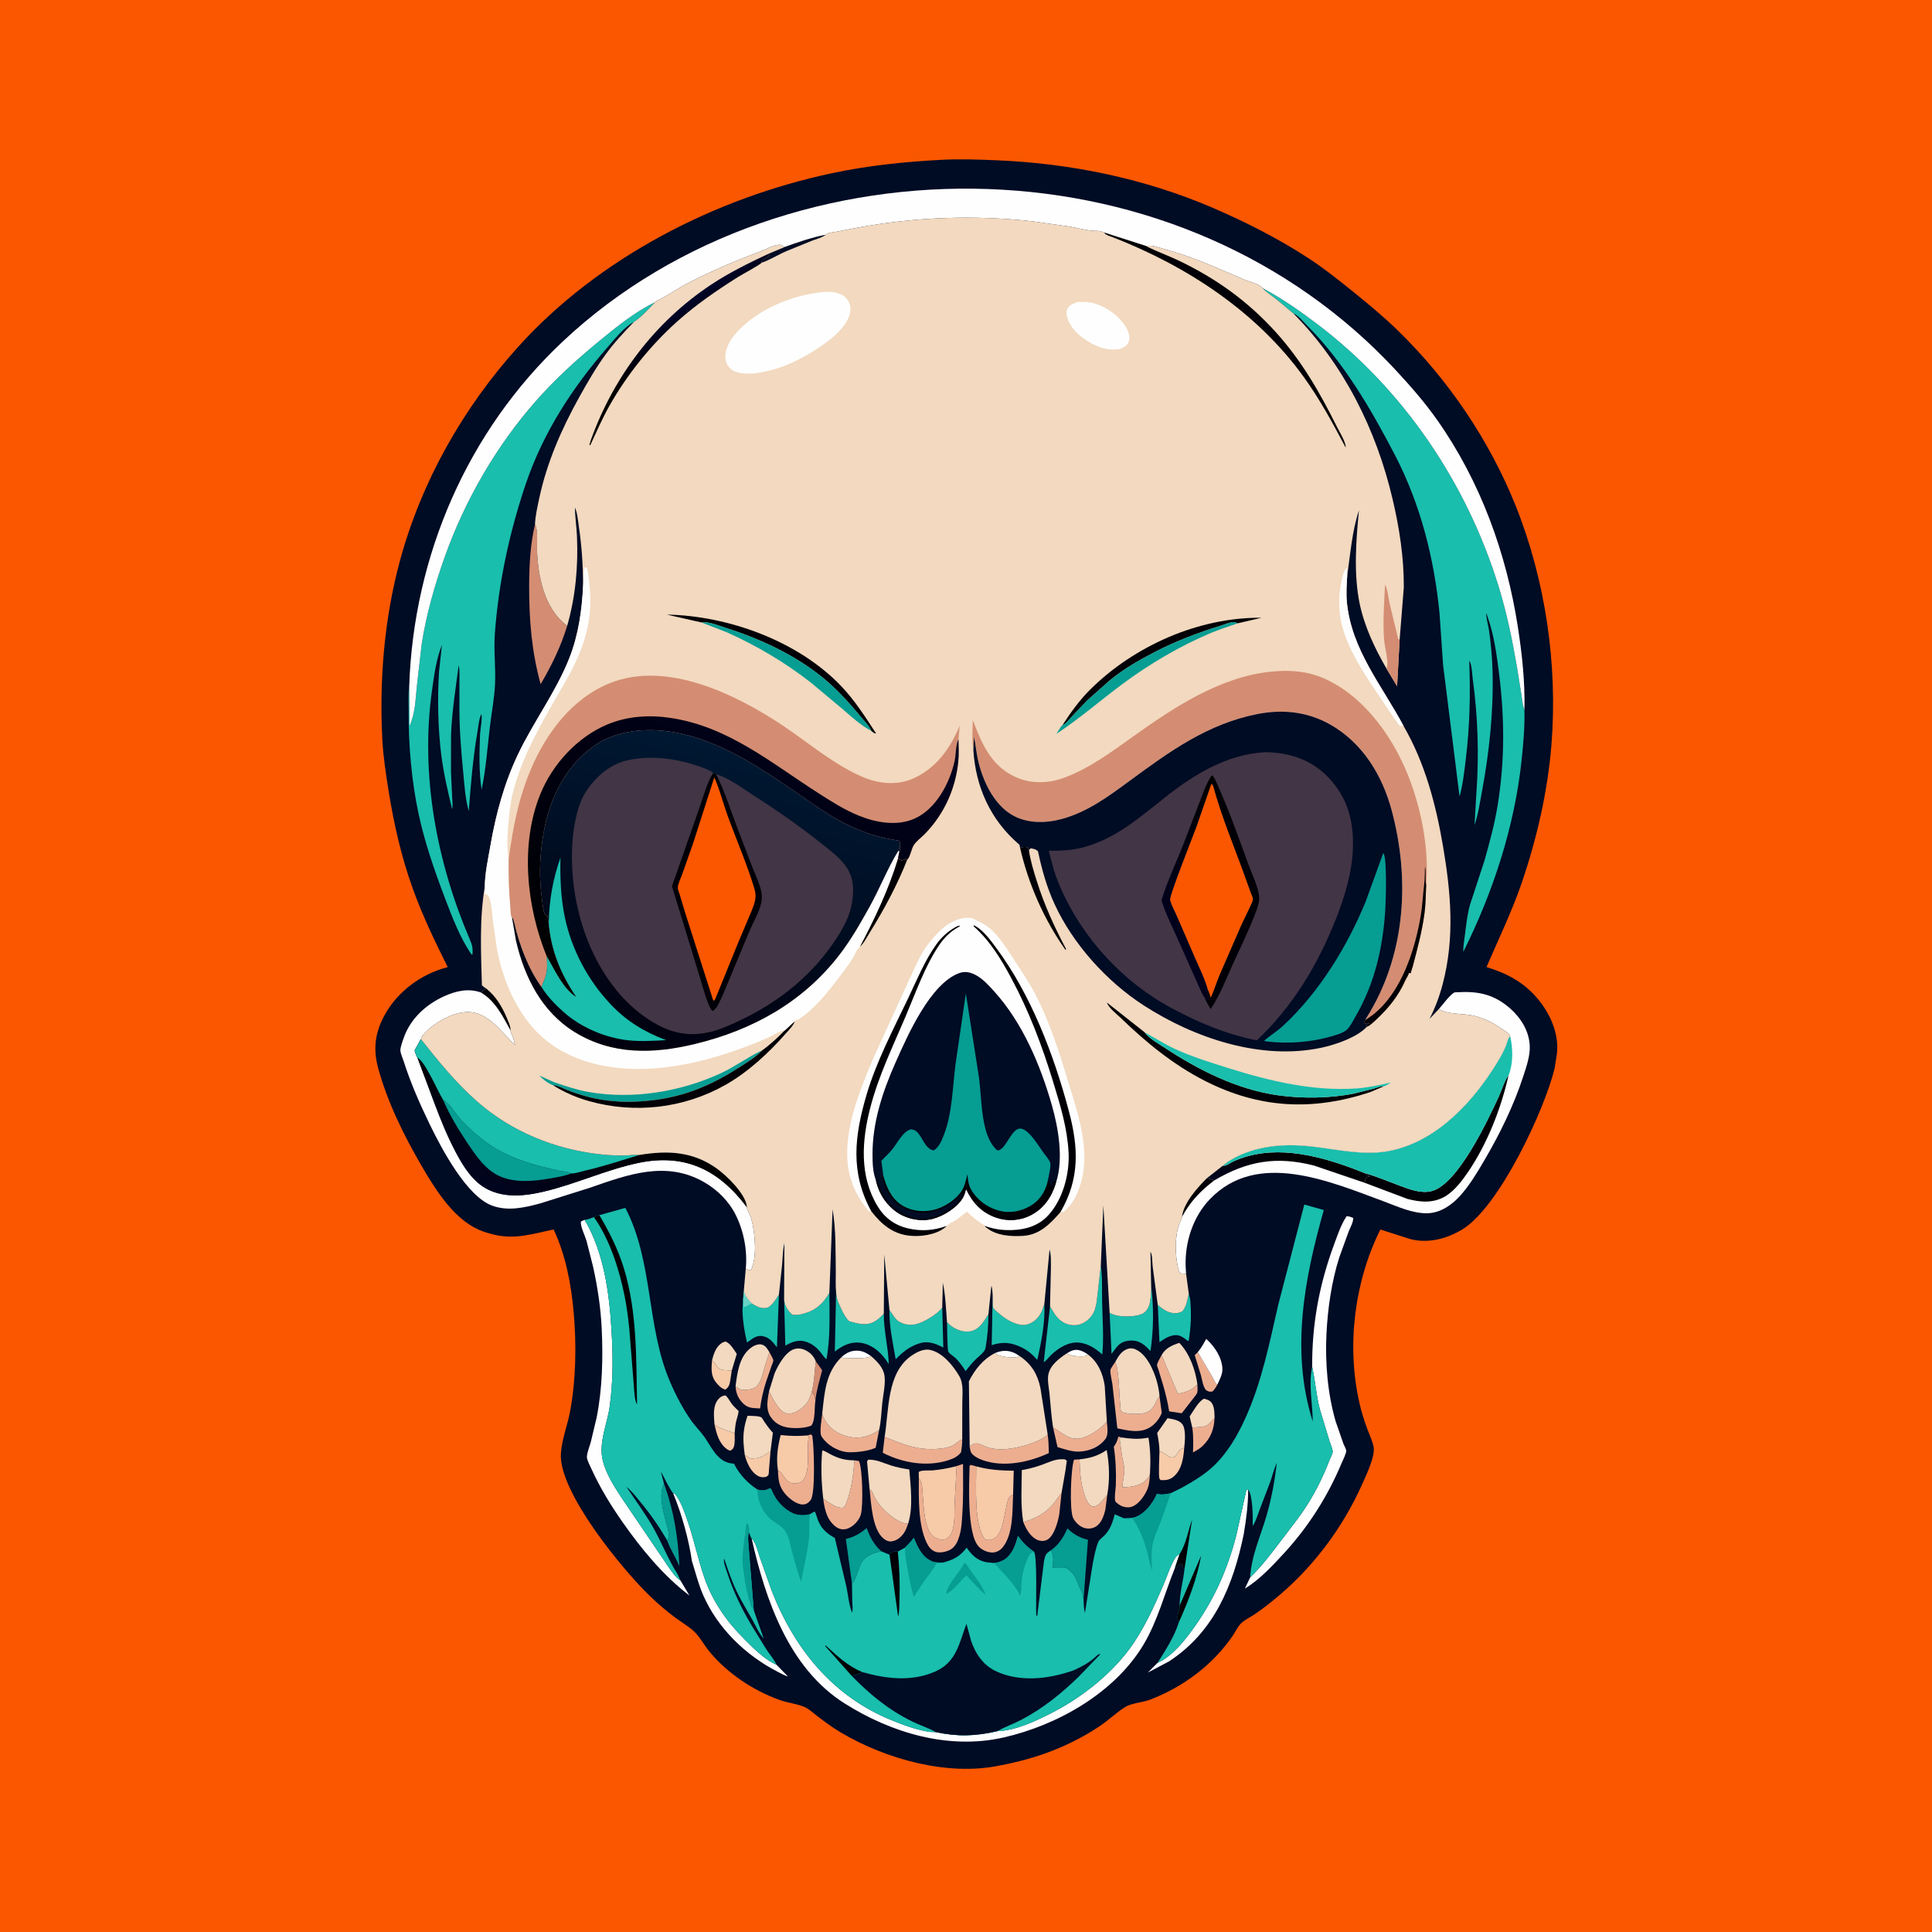 <svg version="1.1" xmlns="http://www.w3.org/2000/svg" style="display: block;" viewBox="0 0 2048 2048" width="1024" height="1024">
<defs>
	<linearGradient id="Gradient1" gradientUnits="userSpaceOnUse" x1="625.07" y1="1174.05" x2="571.621" y2="1284.86">
		<stop class="stop0" offset="0" stop-opacity="1" stop-color="rgb(0,0,0)"/>
		<stop class="stop1" offset="1" stop-opacity="1" stop-color="rgb(1,4,31)"/>
	</linearGradient>
	<linearGradient id="Gradient2" gradientUnits="userSpaceOnUse" x1="1372.2" y1="1222.97" x2="1363.29" y2="1265.87">
		<stop class="stop0" offset="0" stop-opacity="1" stop-color="rgb(0,0,0)"/>
		<stop class="stop1" offset="1" stop-opacity="1" stop-color="rgb(2,5,30)"/>
	</linearGradient>
	<linearGradient id="Gradient3" gradientUnits="userSpaceOnUse" x1="740.234" y1="350.734" x2="722.244" y2="325.529">
		<stop class="stop0" offset="0" stop-opacity="1" stop-color="rgb(0,0,0)"/>
		<stop class="stop1" offset="1" stop-opacity="1" stop-color="rgb(1,4,40)"/>
	</linearGradient>
	<linearGradient id="Gradient4" gradientUnits="userSpaceOnUse" x1="676.502" y1="1078.9" x2="844.207" y2="726.64">
		<stop class="stop0" offset="0" stop-opacity="1" stop-color="rgb(0,1,0)"/>
		<stop class="stop1" offset="1" stop-opacity="1" stop-color="rgb(1,1,30)"/>
	</linearGradient>
	<linearGradient id="Gradient5" gradientUnits="userSpaceOnUse" x1="702.63" y1="1122.53" x2="789.07" y2="796.175">
		<stop class="stop0" offset="0" stop-opacity="1" stop-color="rgb(1,0,14)"/>
		<stop class="stop1" offset="1" stop-opacity="1" stop-color="rgb(0,24,50)"/>
	</linearGradient>
	<linearGradient id="Gradient6" gradientUnits="userSpaceOnUse" x1="1329.96" y1="919.115" x2="1233.89" y2="964.955">
		<stop class="stop0" offset="0" stop-opacity="1" stop-color="rgb(0,0,0)"/>
		<stop class="stop1" offset="1" stop-opacity="1" stop-color="rgb(1,1,28)"/>
	</linearGradient>
</defs>
<path transform="translate(0,0)" fill="rgb(250,87,0)" d="M -0 -0 L 2048 0 L 2048 2048 L -0 2048 L -0 -0 z"/>
<path transform="translate(0,0)" fill="rgb(0,11,36)" d="M 997.57 169.438 C 1017.41 168.385 1037.81 169.107 1057.66 169.959 C 1135.85 173.315 1213.75 189.401 1285.8 220.391 C 1320.22 235.194 1354.92 252.833 1386.33 273.28 C 1403.56 284.493 1419.53 297.244 1435.48 310.152 C 1451.3 322.946 1466.95 335.929 1481.54 350.125 C 1535.16 402.278 1578.93 466.843 1606.7 536.223 C 1638.24 615.031 1651.38 704.768 1644.59 789.375 C 1640.63 838.675 1629.38 887.796 1613.53 934.591 C 1602.92 965.907 1588.74 994.844 1575.77 1025.1 C 1598.11 1032.06 1616.05 1041.55 1631.1 1060.05 C 1643.63 1075.44 1652.69 1096.32 1650.46 1116.47 L 1648.02 1132.18 C 1637.53 1176.19 1589.37 1279.38 1550.12 1303.22 C 1533.83 1313.12 1514.21 1318.3 1495.32 1313.57 L 1463.25 1303.34 C 1435.6 1358.62 1427.35 1426.64 1440.99 1487 C 1443.13 1496.47 1446.01 1505.6 1449.36 1514.7 C 1451.58 1520.71 1454.72 1527.23 1456.04 1533.5 C 1458.09 1543.25 1448.32 1563.53 1444.43 1572.3 C 1423.11 1620.38 1390.7 1663.22 1349.83 1696.31 C 1343.29 1701.6 1336.55 1706.79 1329.55 1711.47 C 1325.18 1714.39 1318.87 1717.41 1315.33 1721.08 C 1311.87 1724.67 1309.37 1730.11 1306.52 1734.27 C 1285.34 1765.17 1253.82 1788.48 1218.99 1801.75 C 1211.07 1804.76 1199.58 1805.29 1192.8 1809.48 C 1183.55 1815.18 1175.33 1823.34 1166.17 1829.47 C 1133.46 1851.39 1098.56 1864.19 1060.06 1871.44 C 1004.82 1883.17 939.017 1864.79 891.151 1836.43 C 882.551 1831.33 874.664 1825.45 866.727 1819.41 C 862.492 1816.19 857.436 1811.42 852.525 1809.35 C 844.53 1805.97 834.748 1805.05 826.341 1802.02 C 798.205 1791.87 771.043 1773.81 751.963 1750.67 C 746.087 1743.55 741.01 1733.52 733.932 1727.71 C 728.301 1723.09 721.876 1719.21 716.009 1714.87 C 706.544 1707.87 697.606 1700.18 689.11 1692.03 C 660.163 1664.26 592.258 1581.69 594.557 1541.13 C 595.412 1526.06 601.66 1510.7 604.403 1495.78 C 610.598 1462.09 611.156 1424.9 608.109 1390.88 C 605.444 1361.13 599.665 1330.44 586.86 1303.29 C 564.581 1307.87 545.902 1314.37 522.926 1308.58 L 521 1308.08 C 514.237 1306.38 508.052 1304.22 501.951 1300.78 C 477.954 1287.23 460.852 1259.78 447.288 1236.54 C 428.418 1204.2 410.741 1168.52 400.89 1132.28 C 395.067 1110.86 397.824 1093.14 408.872 1074 C 422.533 1050.34 446.914 1032.52 473.259 1025.57 L 474.648 1025.22 C 461.012 998.052 447.82 970.399 437.5 941.779 C 425.508 908.522 417.491 873.292 411.942 838.426 C 409.064 820.339 406.246 802.239 405.291 783.926 C 401.985 720.494 407.386 655.399 424.069 594 C 446.866 510.103 491.022 432.32 549.071 367.876 C 634.369 273.181 758.705 209.657 882.367 183.506 C 920.471 175.448 958.73 171.478 997.57 169.438 z"/>
<path transform="translate(0,0)" fill="rgb(254,254,254)" d="M 1130.84 1434.6 C 1135.55 1431.79 1139.26 1429.83 1144.86 1431.5 C 1147.82 1432.39 1150.59 1433.87 1153.08 1435.68 C 1151.73 1436.96 1151.24 1437.42 1149.3 1437.68 C 1144.61 1438.28 1134.46 1437.55 1130.84 1434.6 z"/>
<path transform="translate(0,0)" fill="rgb(254,254,254)" d="M 1054.63 1434.36 C 1061.4 1431.64 1067.13 1430.93 1074.13 1433.69 C 1076.55 1434.64 1078.72 1436.05 1080.85 1437.52 C 1079.11 1438.63 1077.62 1438.7 1075.6 1438.84 C 1069.85 1439.22 1058.92 1438.28 1054.63 1434.36 z"/>
<path transform="translate(0,0)" fill="rgb(254,254,254)" d="M 892.065 1438.51 C 895.346 1435.43 900.08 1432.67 904.579 1432.02 C 912.24 1430.91 917.187 1433.18 923.293 1437.51 C 917.267 1440.96 903.455 1439.27 896.222 1439.49 C 894.316 1439.55 893.655 1439.48 892.065 1438.51 z"/>
<path transform="translate(0,0)" fill="rgb(212,141,114)" d="M 864.749 1443.05 L 871.569 1452.54 C 868.774 1463.01 865.528 1473.75 864.379 1484.55 C 863.694 1479.97 863.342 1479.15 860.433 1475.54 C 863.233 1465.4 863.458 1453.54 864.749 1443.05 z"/>
<path transform="translate(0,0)" fill="rgb(247,202,168)" d="M 757.417 1510 C 762.005 1513.34 765.71 1514.91 771.087 1516.71 L 778.747 1519.29 C 778.82 1523.16 779.207 1529.86 777.985 1533.5 C 777.11 1536.11 776.187 1536.48 774 1537.85 C 772.756 1537.36 771.588 1536.92 770.5 1536.12 C 762.056 1529.93 759.529 1519.61 757.417 1510 z"/>
<path transform="translate(0,0)" fill="rgb(247,202,168)" d="M 754.739 1442.08 L 756.118 1443.26 C 758.248 1445.14 759.103 1447.43 760.882 1449.5 C 764.281 1453.45 770.809 1452.03 775.652 1453.05 L 774.212 1462.77 C 773.489 1467.33 772.877 1470.18 769 1473.01 C 765.091 1472.13 762.485 1469.46 759.906 1466.5 C 753.289 1458.89 754.07 1451.65 754.739 1442.08 z"/>
<path transform="translate(0,0)" fill="rgb(237,174,144)" d="M 1269.73 1433.33 L 1284.85 1459.02 C 1286.64 1461.97 1287.61 1465.65 1290.45 1467.73 C 1289.04 1470.5 1287.54 1472.58 1285.5 1474.92 C 1281.99 1475.69 1281.64 1475.18 1278.5 1473.71 C 1275.15 1469.94 1274.33 1462.52 1272.97 1457.61 L 1266.45 1436.5 L 1269.73 1433.33 z"/>
<path transform="translate(0,0)" fill="rgb(237,174,144)" d="M 1287.49 1502.97 C 1286.91 1515.04 1283.48 1524.62 1274.44 1533.13 C 1271.57 1535.84 1268.05 1537.74 1264.63 1539.65 C 1264.9 1530.75 1265.23 1522.13 1263.86 1513.29 C 1267.91 1512.97 1275.86 1512.87 1279.32 1510.99 C 1282.13 1509.46 1285.23 1505.33 1287.49 1502.97 z"/>
<path transform="translate(0,0)" fill="rgb(247,202,168)" d="M 789.475 1542.28 L 795.5 1546.1 C 805.618 1546.31 808.717 1543.84 816.77 1538.45 L 815.136 1558.35 C 815.039 1559.23 814.962 1562.91 814.545 1563.56 C 814.015 1564.38 813.078 1564.85 812.344 1565.5 C 808.534 1566.24 805.849 1566.11 802.5 1563.95 C 795.358 1559.33 791.552 1550.17 789.475 1542.28 z"/>
<path transform="translate(0,0)" fill="rgb(242,217,191)" d="M 754.739 1442.08 C 756.527 1435.28 758.725 1427.95 764.904 1423.77 C 766.165 1422.92 767.57 1422.51 769 1422.05 C 774.301 1423.97 777.903 1430.65 781.014 1435.17 L 775.652 1453.05 C 770.809 1452.03 764.281 1453.45 760.882 1449.5 C 759.103 1447.43 758.248 1445.14 756.118 1443.26 L 754.739 1442.08 z"/>
<path transform="translate(0,0)" fill="rgb(242,217,191)" d="M 1263.86 1513.29 L 1261.1 1501.53 C 1264.58 1496.26 1270.98 1484.74 1276.5 1482.65 C 1278.73 1483.35 1281.4 1484.05 1283.15 1485.67 C 1287.65 1489.83 1287.24 1497.34 1287.49 1502.97 C 1285.23 1505.33 1282.13 1509.46 1279.32 1510.99 C 1275.86 1512.87 1267.91 1512.97 1263.86 1513.29 z"/>
<path transform="translate(0,0)" fill="rgb(247,202,168)" d="M 1229.1 1538.46 C 1233.92 1539.45 1235.21 1542.07 1239.23 1544.03 C 1246.72 1547.69 1247.09 1540.04 1251.24 1536.5 C 1252.07 1535.79 1254.24 1535.17 1255.32 1534.7 C 1254.58 1545.17 1252.93 1557.28 1244.7 1564.72 C 1240.23 1568.77 1236.36 1569.17 1230.5 1569.01 C 1230.03 1568.51 1229.33 1568.14 1229.09 1567.5 C 1227.9 1564.41 1229.01 1543.3 1229.08 1538.85 L 1229.1 1538.46 z"/>
<path transform="translate(0,0)" fill="rgb(6,157,147)" d="M 703.834 1572.78 C 714.305 1601.09 718.905 1630.12 720.161 1660.26 C 716.518 1651.18 710.376 1642.22 707.36 1633.16 C 710.82 1627.21 707.243 1618.41 705.64 1612.19 C 702.539 1600.16 698.165 1584.44 703.834 1572.78 z"/>
<path transform="translate(0,0)" fill="rgb(254,254,254)" d="M 1269.73 1433.33 L 1270.37 1432.53 C 1273.64 1428.39 1276.11 1423.87 1278.69 1419.29 C 1287.39 1427.2 1295 1438.3 1295.78 1450.47 C 1296.18 1456.66 1292.94 1462.29 1290.45 1467.73 C 1287.61 1465.65 1286.64 1461.97 1284.85 1459.02 L 1269.73 1433.33 z"/>
<path transform="translate(0,0)" fill="rgb(237,174,144)" d="M 815.653 1433.41 C 816.38 1434.93 819.871 1440.81 819.788 1442.06 C 819.674 1443.81 818.175 1446.94 817.591 1448.69 L 811.999 1465 C 809.057 1474.21 806.972 1483.46 805.722 1493.04 C 796.839 1492.43 792.175 1493.09 785.933 1485.75 C 781.649 1480.71 780.206 1475.95 779.706 1469.43 L 781.218 1470.48 C 782.576 1471.48 783.813 1472.67 785.518 1473.07 C 789.401 1473.99 796.574 1472.95 800 1471 C 806.646 1467.22 808.364 1456.04 810.538 1449.16 L 815.653 1433.41 z"/>
<path transform="translate(0,0)" fill="rgb(242,217,191)" d="M 757.417 1510 C 756.756 1501.14 755.294 1490.22 761.682 1482.95 C 763.709 1480.64 765.942 1479.52 769 1479.16 C 771.78 1481.44 773.332 1484.87 775.433 1487.75 C 777.57 1490.68 780.361 1493.23 782.964 1495.75 C 782.776 1499.28 781.303 1502.71 780.476 1506.15 C 779.454 1510.4 779.132 1514.94 778.747 1519.29 L 771.087 1516.71 C 765.71 1514.91 762.005 1513.34 757.417 1510 z"/>
<path transform="translate(0,0)" fill="rgb(237,174,144)" d="M 1173.3 1506.94 C 1173.69 1512.54 1175.36 1520.8 1171.67 1525.53 C 1164.84 1534.3 1155.05 1538.07 1144.32 1538.74 C 1137 1539.2 1128.03 1536.09 1121.03 1534 L 1116.32 1513.27 C 1126.13 1518.59 1132.06 1526.49 1144.5 1524.87 C 1153.65 1523.67 1167.77 1514.15 1173.3 1506.94 z"/>
<path transform="translate(0,0)" fill="rgb(237,174,144)" d="M 921.846 1578.87 C 924.582 1580.66 924.999 1581.88 926.158 1584.87 C 930.498 1596.09 945.414 1609.88 956.5 1614.01 C 958.503 1614.75 960.492 1615.09 962.6 1615.34 C 961.44 1618.61 960.288 1621.89 958.371 1624.8 C 955.316 1629.44 950.766 1633.15 945.135 1633.89 C 941.846 1634.33 939.039 1632.96 936.55 1630.91 C 924.47 1620.94 923.444 1593.26 921.846 1578.87 z"/>
<path transform="translate(0,0)" fill="rgb(6,157,147)" d="M 903.125 1678.5 L 896.635 1631.44 C 905.847 1628.97 911.342 1625.94 918.66 1619.83 C 922.232 1629.03 925.852 1636.54 933.127 1643.37 L 934.277 1644.43 C 926.732 1646.04 917.885 1648.66 913.656 1655.7 C 909.425 1662.73 908.659 1672.49 903.125 1678.5 z"/>
<path transform="translate(0,0)" fill="rgb(242,217,191)" d="M 1229.1 1538.46 C 1229.02 1531.77 1227.94 1525.58 1226.66 1519.03 L 1237.64 1503.31 C 1243.08 1504.46 1250 1505.06 1253.47 1509.93 C 1257.26 1515.27 1256.08 1528.43 1255.32 1534.7 C 1254.24 1535.17 1252.07 1535.79 1251.24 1536.5 C 1247.09 1540.04 1246.72 1547.69 1239.23 1544.03 C 1235.21 1542.07 1233.92 1539.45 1229.1 1538.46 z"/>
<path transform="translate(0,0)" fill="rgb(237,174,144)" d="M 1084.68 1613.21 C 1098.58 1610.07 1111.71 1602.05 1119.65 1590.07 L 1125.27 1582.67 L 1122.89 1605.01 C 1121.57 1612.84 1117.67 1627.59 1110.5 1631.96 C 1107.65 1633.7 1103.96 1633.82 1100.82 1632.8 C 1093.8 1630.52 1088.91 1622.84 1086.04 1616.5 L 1084.68 1613.21 z"/>
<path transform="translate(0,0)" fill="rgb(237,174,144)" d="M 1231.26 1436.55 L 1231.76 1437.46 L 1248.56 1477.44 C 1257.85 1475.56 1262.25 1474.18 1269.3 1467.62 C 1269.33 1470.09 1269.7 1473.66 1269.19 1476 C 1268.86 1477.55 1266.36 1480.5 1265.32 1481.86 L 1252.69 1498.11 L 1239.35 1496.12 C 1237.88 1486.35 1235.41 1476.67 1232.64 1467.2 L 1227.92 1451.68 C 1227.65 1450.84 1226.41 1447.89 1226.47 1447.06 C 1226.68 1444.39 1229.99 1439.22 1231.26 1436.55 z"/>
<path transform="translate(0,0)" fill="rgb(237,174,144)" d="M 864.379 1484.55 C 863.137 1491.8 864.457 1505.43 860.066 1511.16 C 853.453 1513.98 843.785 1514.26 836.674 1513.43 C 828.654 1512.49 822.176 1509.32 817.381 1502.63 C 811.359 1494.24 813.575 1484.18 815.198 1474.79 C 818.297 1481.06 825.26 1495.24 832.25 1497.8 C 837.288 1499.64 842.245 1497.86 846.5 1495.09 C 853.976 1490.22 857.489 1485.65 859.968 1477.1 L 860.433 1475.54 C 863.342 1479.15 863.694 1479.97 864.379 1484.55 z"/>
<path transform="translate(0,0)" fill="rgb(237,174,144)" d="M 871.573 1498.7 C 872.284 1501.2 872.838 1502.77 874.268 1504.96 L 875.06 1506.24 C 878.8 1512.18 882.734 1515.93 889 1519.06 L 890.511 1519.83 C 899.55 1524.28 910.241 1525.31 919.82 1522 C 923.528 1520.72 928.828 1518.21 931.927 1515.77 L 928.243 1534.7 C 920.459 1538.2 908.581 1539.6 899.997 1539.46 C 891.253 1539.33 880.505 1533.97 874.652 1527.5 C 873.4 1526.11 871.212 1523.62 870.501 1521.89 C 868.584 1517.22 871.112 1504.15 871.573 1498.7 z"/>
<path transform="translate(0,0)" fill="rgb(25,190,173)" d="M 1260.18 1371.41 L 1261.69 1377.77 C 1262.97 1393.25 1262.58 1405.94 1260.06 1421.28 L 1259.17 1421.41 L 1258.01 1420.51 C 1253.83 1417.33 1250.06 1414.63 1244.53 1415.42 C 1238.7 1416.24 1233.86 1419.48 1229.09 1422.68 L 1227.28 1383.3 C 1231.47 1386.8 1235.43 1390.04 1240.84 1391.41 C 1245.5 1392.59 1249.32 1392.28 1253.5 1389.92 C 1257.73 1384.92 1258.69 1377.67 1260.18 1371.41 z"/>
<path transform="translate(0,0)" fill="rgb(237,174,144)" d="M 1218.99 1562.36 C 1218.68 1568.47 1218.31 1574.41 1215.66 1580.05 C 1212.57 1586.6 1206.44 1595.29 1199.23 1597.35 C 1194.86 1598.6 1189.7 1597.35 1186.01 1594.8 C 1185.13 1594.19 1183.03 1592.61 1182.5 1591.81 C 1180.83 1589.26 1182.71 1578.02 1182.83 1574.5 C 1183.31 1560.5 1182.71 1547.38 1180.68 1533.51 C 1182.97 1530.58 1184.16 1527.74 1185.17 1524.17 L 1185.5 1522.91 L 1189.14 1523.81 L 1186.86 1525.11 L 1189.52 1544.46 C 1190.24 1548.62 1191.62 1552.97 1191.8 1557.2 C 1192.07 1563.55 1189.91 1570.12 1189.83 1576.59 C 1200.24 1576.18 1209.67 1575.36 1216.89 1566.82 C 1218.05 1565.45 1218.47 1564.05 1218.99 1562.36 z"/>
<path transform="translate(0,0)" fill="rgb(237,174,144)" d="M 856.295 1521.58 L 859.542 1520.5 C 861.387 1521.86 861.005 1521.91 861.323 1524.04 C 862.832 1534.14 864.584 1583.34 859.286 1590.22 C 857.165 1592.97 854.589 1594.82 851 1594.83 C 844.324 1594.84 836.449 1588.45 832.389 1583.63 C 825.628 1575.6 825.052 1568.77 824.7 1558.71 C 830.358 1561.08 831.017 1568.98 837.861 1571.67 C 841.322 1573.04 845.749 1572.86 849 1570.94 C 860.354 1564.23 854.673 1535.82 857.13 1524.33 C 857.404 1523.05 856.892 1522.71 856.295 1521.58 z"/>
<path transform="translate(0,0)" fill="rgb(242,217,191)" d="M 789.475 1542.28 C 788.376 1533.78 787.431 1525.34 788.572 1516.8 L 788.827 1515 C 789.503 1509.99 790.842 1505.55 792.427 1500.78 L 793.6 1500.81 C 796.895 1500.97 804.24 1500.79 807.058 1502.48 C 807.841 1502.95 809.731 1506.43 810.326 1507.3 C 812.86 1511 815.402 1514.47 818.432 1517.79 L 819.288 1518.7 L 816.77 1538.45 C 808.717 1543.84 805.618 1546.31 795.5 1546.1 L 789.475 1542.28 z"/>
<path transform="translate(0,0)" fill="rgb(242,217,191)" d="M 779.706 1469.43 C 781.573 1455.56 783.41 1438.78 795.238 1429.27 C 798.332 1426.78 803.243 1424.29 807.352 1425.25 C 811.468 1426.22 813.636 1430.1 815.653 1433.41 L 810.538 1449.16 C 808.364 1456.04 806.646 1467.22 800 1471 C 796.574 1472.95 789.401 1473.99 785.518 1473.07 C 783.813 1472.67 782.576 1471.48 781.218 1470.48 L 779.706 1469.43 z"/>
<path transform="translate(0,0)" fill="rgb(237,174,144)" d="M 1182.26 1443.63 C 1183.38 1446.76 1184.26 1449.51 1184.6 1452.84 C 1186.42 1465.67 1186.41 1478.19 1187.6 1491.01 C 1187.72 1492.36 1187.72 1495.5 1188.87 1496.31 C 1193.35 1499.46 1207.73 1499.3 1213.02 1497.96 C 1217.99 1496.71 1221.2 1494 1223.69 1489.54 C 1225.54 1486.21 1226.54 1483.16 1229.15 1480.27 L 1231.52 1497.68 C 1229.27 1503.72 1224.63 1509.53 1219.17 1512.95 C 1208.56 1519.61 1195.87 1516.48 1184.42 1514.13 L 1179.13 1466.81 C 1178.62 1463.23 1176.63 1455.7 1177.08 1452.33 C 1177.33 1450.45 1181.13 1445.53 1182.26 1443.63 z"/>
<path transform="translate(0,0)" fill="rgb(242,217,191)" d="M 1231.26 1436.55 C 1235.43 1429.06 1242.29 1426.05 1250.14 1423.5 C 1260.96 1434.67 1267.27 1452.21 1269.3 1467.62 C 1262.25 1474.18 1257.85 1475.56 1248.56 1477.44 L 1231.76 1437.46 L 1231.26 1436.55 z"/>
<path transform="translate(0,0)" fill="rgb(237,174,144)" d="M 905.851 1548.04 L 910.5 1548.72 C 914.418 1556.53 915.158 1596.81 912.5 1605.55 C 910.748 1611.3 905.86 1616.72 900.557 1619.46 C 897.144 1621.22 893.457 1621.75 889.778 1620.45 C 884.465 1618.57 879.521 1612.5 877.293 1607.5 C 874.838 1601.99 873.21 1594.68 872.664 1588.66 C 877.512 1591.77 884.226 1597.05 889.816 1598.04 C 892.568 1598.52 893.232 1598.5 895.5 1597.01 C 902.396 1582.16 904.43 1564.17 905.851 1548.04 z"/>
<path transform="translate(0,0)" fill="rgb(237,174,144)" d="M 1173.71 1584.75 L 1171.77 1600 C 1170.31 1606.52 1167.5 1614.86 1161.42 1618.37 C 1157.92 1620.4 1153.58 1620.85 1149.69 1619.76 C 1144.62 1618.33 1139.84 1613.78 1137.56 1609.1 C 1133.44 1600.65 1135.16 1556.36 1138.5 1547.33 L 1144.34 1546.99 C 1144.89 1560.15 1145.27 1571.82 1149.6 1584.43 C 1150.9 1588.22 1152.27 1592.38 1155.27 1595.17 C 1156.51 1596.32 1158.07 1597.16 1159.79 1596.91 C 1165.43 1596.1 1169.98 1588.65 1173.71 1584.75 z"/>
<path transform="translate(0,0)" fill="rgb(237,174,144)" d="M 937.723 1523.25 C 956.59 1530.68 970.966 1537.13 992 1536 C 997.462 1535.7 1004.55 1534.99 1009.5 1532.56 C 1011.25 1531.69 1012.73 1530.45 1014.28 1529.29 C 1016.08 1527.96 1017.87 1526.67 1019.99 1525.91 C 1020.02 1530.61 1019.51 1534.88 1018.75 1539.5 C 1015.16 1544.12 1010.81 1546.12 1005.36 1547.88 C 982.453 1555.26 956.74 1550.76 935.769 1540.01 L 937.723 1523.25 z"/>
<path transform="translate(0,0)" fill="rgb(237,174,144)" d="M 1110.54 1520.32 C 1111.59 1527.24 1111.59 1533.38 1111.81 1540.31 C 1090.91 1550.1 1063.54 1555.85 1041.16 1547.66 C 1037.36 1546.27 1031.87 1543.5 1029.6 1540 C 1028.41 1538.17 1028.21 1535.12 1027.89 1532.99 C 1029.89 1531.68 1032.03 1530.28 1034.5 1530.1 C 1037.78 1529.85 1042.24 1532.53 1045.26 1533.65 C 1058.99 1538.72 1075.09 1535.71 1088.71 1531.6 C 1093.88 1530.04 1108.08 1524.84 1110.54 1520.32 z"/>
<path transform="translate(0,0)" fill="rgb(237,174,144)" d="M 1073.91 1584.53 C 1073.08 1601.64 1074.31 1626.26 1062.72 1640.46 C 1060.19 1643.56 1056.06 1645.74 1052 1645.74 C 1046.96 1645.75 1040.99 1643.15 1037.53 1639.49 C 1024.73 1625.99 1027.43 1572.82 1027.77 1554 L 1029 1552.85 L 1034.82 1554.42 C 1034.97 1574.22 1032.09 1615.9 1043.86 1631.5 C 1046.85 1632.87 1048.67 1632.89 1051.89 1631.74 C 1055.95 1630.29 1059.68 1625.44 1061.04 1621.54 C 1064.07 1612.86 1065.16 1603.44 1067.34 1594.54 C 1067.9 1592.28 1068.76 1587.91 1070.5 1586.32 C 1071.45 1585.46 1072.77 1585.13 1073.91 1584.53 z"/>
<path transform="translate(0,0)" fill="rgb(237,174,144)" d="M 1013.1 1554.37 L 1020.86 1551.83 C 1020.9 1569.7 1021.28 1587.67 1020.06 1605.5 C 1019.57 1612.71 1019.34 1620.03 1017.31 1627 L 1016.87 1628.56 C 1015.24 1634.06 1012.62 1639.75 1007.4 1642.71 C 1003.49 1644.93 996.408 1646.5 992.066 1645.1 C 987.154 1643.51 984.263 1639.55 982.155 1635.08 C 973.035 1615.73 973.991 1587.64 973.981 1566.62 L 974.215 1567.02 C 977.961 1572.01 977.479 1576.98 977.999 1583 C 979.06 1595.29 979.332 1619.73 988.907 1628.23 C 991.969 1630.95 997.31 1632.89 1001.41 1631.9 C 1003.93 1631.3 1006.45 1628.88 1007.75 1626.71 C 1012.93 1618.05 1011.38 1602.98 1011.99 1593.18 L 1013.31 1568.52 C 1013.51 1563.85 1014.14 1558.95 1013.1 1554.37 z"/>
<path transform="translate(0,0)" fill="rgb(25,190,173)" d="M 787.723 1377.72 L 788.484 1368.19 C 789.249 1373.6 793.272 1377.88 796.928 1381.77 C 801.892 1384.75 807.039 1387.87 813.095 1386.28 C 817.946 1385.01 823.017 1376.47 825.691 1372.37 L 823.577 1428.22 C 819.404 1422.73 815.455 1417.5 808.182 1416.31 C 802.456 1415.37 798.492 1418.34 794.13 1421.5 L 791.845 1423.07 C 789.117 1411.39 787.268 1400.3 787.079 1388.3 L 787.723 1377.72 z"/>
<path transform="translate(0,0)" fill="rgb(101,213,200)" d="M 787.723 1377.72 L 788.484 1368.19 C 789.249 1373.6 793.272 1377.88 796.928 1381.77 C 794.123 1382.9 791.12 1385.23 788.162 1385.5 L 787.723 1377.72 z"/>
<path transform="translate(0,0)" fill="rgb(242,217,191)" d="M 1144.34 1546.99 C 1155.82 1545.58 1163.37 1543.61 1173.13 1537.06 C 1176.08 1552.72 1176.52 1569.01 1173.71 1584.75 C 1169.98 1588.65 1165.43 1596.1 1159.79 1596.91 C 1158.07 1597.16 1156.51 1596.32 1155.27 1595.17 C 1152.27 1592.38 1150.9 1588.22 1149.6 1584.43 C 1145.27 1571.82 1144.89 1560.15 1144.34 1546.99 z"/>
<path transform="translate(0,0)" fill="rgb(6,157,147)" d="M 1114.07 1643.33 L 1115.1 1642.56 C 1123.14 1636.53 1127.4 1629.13 1131.52 1620.19 C 1138.23 1626.6 1144.24 1630 1153.31 1632.22 L 1148.62 1695.58 C 1147.97 1692.69 1148.34 1689.94 1146.73 1687.36 C 1142.69 1680.91 1141.48 1671.75 1135.78 1666.5 C 1134.63 1665.44 1131.35 1662.45 1129.91 1662.05 C 1126.33 1661.03 1119.37 1661.78 1115.5 1661.7 C 1116.5 1654.55 1117.42 1651.15 1114.49 1644.28 L 1114.07 1643.33 z"/>
<path transform="translate(0,0)" fill="rgb(25,190,173)" d="M 1003.87 1401.59 C 1005.47 1403.2 1007.08 1404.8 1008.95 1406.1 C 1014.5 1409.96 1022.16 1412.64 1028.92 1411.23 C 1038.47 1409.24 1042.82 1400.69 1047.75 1393.29 C 1047.8 1405.28 1046.71 1417.04 1044.72 1428.86 C 1043.98 1433.26 1037.58 1437.72 1034.5 1440.75 C 1030.57 1444.61 1026.88 1449.07 1023.57 1453.48 C 1020.58 1448.68 1017.5 1444.26 1013.51 1440.23 C 1011.48 1438.19 1006.58 1435.09 1005.26 1432.89 C 1004.17 1431.07 1004 1405.21 1003.87 1401.59 z"/>
<path transform="translate(0,0)" fill="rgb(242,217,191)" d="M 1189.14 1523.81 C 1197.92 1525.09 1205.51 1525.85 1214.33 1524.44 L 1217.43 1524 C 1219.54 1537.13 1219.82 1549.14 1218.99 1562.36 C 1218.47 1564.05 1218.05 1565.45 1216.89 1566.82 C 1209.67 1575.36 1200.24 1576.18 1189.83 1576.59 C 1189.91 1570.12 1192.07 1563.55 1191.8 1557.2 C 1191.62 1552.97 1190.24 1548.62 1189.52 1544.46 L 1186.86 1525.11 L 1189.14 1523.81 z"/>
<path transform="translate(0,0)" fill="rgb(247,202,168)" d="M 824.7 1558.71 C 822.553 1546.11 824.357 1533.42 827.579 1521.19 C 837.262 1522.33 846.589 1522.44 856.295 1521.58 C 856.892 1522.71 857.404 1523.05 857.13 1524.33 C 854.673 1535.82 860.354 1564.23 849 1570.94 C 845.749 1572.86 841.322 1573.04 837.861 1571.67 C 831.017 1568.98 830.358 1561.08 824.7 1558.71 z"/>
<path transform="translate(0,0)" fill="rgb(25,190,173)" d="M 1220.27 1362.56 C 1223.05 1385.73 1223.01 1409.01 1219.59 1432.12 C 1214.27 1426.6 1208.91 1421.28 1200.7 1421.06 C 1194.5 1420.89 1189.12 1422.13 1184.77 1426.77 L 1180.5 1432.19 L 1178.29 1435.12 L 1176.27 1391.83 C 1178.74 1393 1181.25 1393.91 1183.92 1394.5 C 1190.73 1396.02 1206.15 1396.06 1212.25 1391.91 C 1216.13 1389.27 1218.2 1384.94 1218.99 1380.44 L 1219.22 1379 C 1220.26 1373.37 1220.35 1368.26 1220.27 1362.56 z"/>
<path transform="translate(0,0)" fill="rgb(254,254,254)" d="M 713.673 1583.22 L 715.026 1582.92 C 721.998 1591.72 725.668 1602.96 729.263 1613.46 C 735.962 1633.02 740.03 1653.47 746.873 1672.94 C 755.885 1698.58 770.681 1719.29 789.819 1738.33 C 799.126 1747.59 810.845 1759.48 823.039 1764.64 L 835.274 1777.15 C 831.416 1776.06 827.561 1773.79 824 1771.96 C 790.257 1754.55 760.711 1726.02 745.398 1690.89 C 740.245 1679.07 737.332 1667.02 733.468 1654.82 C 730.018 1631.36 722.696 1605.08 713.673 1583.22 z"/>
<path transform="translate(0,0)" fill="rgb(242,217,191)" d="M 872.664 1588.66 C 870.689 1571.75 870.076 1554.51 871.594 1537.53 C 874.381 1537.92 877.158 1539.94 879.649 1541.24 C 888.961 1546.12 895.384 1547.92 905.851 1548.04 C 904.43 1564.17 902.396 1582.16 895.5 1597.01 C 893.232 1598.5 892.568 1598.52 889.816 1598.04 C 884.226 1597.05 877.512 1591.77 872.664 1588.66 z"/>
<path transform="translate(0,0)" fill="rgb(25,190,173)" d="M 998.817 1386.01 L 999.958 1428.45 C 991.362 1424.18 983.964 1420.97 974.279 1424.12 C 964.066 1427.44 956.843 1433.26 949.485 1440.87 C 946.561 1423.89 942.461 1405.96 942.855 1388.67 C 945.974 1392.61 948.238 1397.75 952.493 1400.62 C 957.783 1404.2 964.84 1405.15 971.031 1403.73 C 979.119 1401.86 994.262 1392.88 998.817 1386.01 z"/>
<path transform="translate(0,0)" fill="rgb(25,190,173)" d="M 1052.26 1372.86 C 1052.47 1375.92 1051.94 1384.12 1052.92 1386.41 C 1053.72 1388.28 1059.28 1392.49 1061 1393.98 C 1066.88 1399.07 1077.65 1405.13 1085.75 1404.55 C 1091.7 1404.12 1096.97 1400.63 1100.65 1396.1 C 1103.73 1392.33 1104.87 1388.77 1106.4 1384.28 L 1107.02 1382.52 C 1108.15 1401.08 1103.74 1423.5 1099.52 1441.57 C 1094.77 1436.05 1090.15 1432.01 1083.62 1428.67 C 1072.44 1422.95 1063.09 1422.03 1051.24 1425.9 L 1052.26 1372.86 z"/>
<path transform="translate(0,0)" fill="rgb(25,190,173)" d="M 886.285 1369.76 C 886.755 1373.8 887.089 1377.23 888.816 1381 C 892.22 1388.42 894.159 1393.9 899.708 1400.32 C 908.651 1403.14 918.184 1405.82 927.041 1400.95 C 930.721 1398.93 933.972 1395.61 936.872 1392.61 C 936.683 1410.17 941.637 1428.15 942.142 1446.01 L 939.039 1441.37 C 932.569 1432.29 923.316 1424.87 912 1423.36 C 902.048 1422.03 893.815 1426.11 886.075 1431.83 L 884.94 1432.68 L 886.285 1369.76 z"/>
<path transform="translate(0,0)" fill="rgb(254,254,254)" d="M 1227.13 1762.62 L 1232.34 1759.97 C 1245.35 1751.99 1255.78 1738.89 1264.63 1726.69 C 1286.92 1695.94 1301.17 1663.75 1310.64 1627.04 L 1321.28 1579.05 L 1323.12 1579.06 C 1323.09 1595.03 1321.08 1610.56 1318.41 1626.29 C 1307.3 1680.28 1287.22 1729.73 1239.26 1761.1 L 1216.68 1773.03 L 1227.13 1762.62 z"/>
<path transform="translate(0,0)" fill="rgb(25,190,173)" d="M 879.154 1370.52 C 879.273 1393.41 880.356 1418.37 876.051 1440.87 C 873.084 1438.47 871.024 1434.74 868.5 1431.84 C 863.044 1425.58 854.327 1420.28 845.707 1421.42 C 840.741 1422.08 836.834 1424.02 832.466 1426.38 L 831.172 1376.86 L 831.271 1378.08 C 831.846 1384.28 835.174 1389.76 840.005 1393.72 C 844.323 1394.21 847.509 1393.69 851.695 1392.59 C 864.794 1389.15 872.457 1381.89 879.154 1370.52 z"/>
<path transform="translate(0,0)" fill="rgb(25,190,173)" d="M 1166.9 1341.83 C 1168.72 1354.53 1168.04 1367.69 1168.3 1380.5 C 1168.67 1398.57 1170.23 1417.85 1168.47 1435.83 C 1160.82 1428.76 1150.93 1422.65 1140.04 1423.14 C 1130.1 1423.58 1120.23 1430.32 1113.39 1437.14 C 1111.96 1438.57 1108.14 1443.51 1106.4 1443.85 L 1113.07 1385.06 L 1118.32 1393.4 C 1122.44 1399.25 1127.73 1403.38 1134.94 1404.5 C 1141.41 1405.51 1146.89 1404 1152.1 1400.02 C 1162.11 1392.39 1162.31 1381.67 1163.68 1370.14 L 1166.9 1341.83 z"/>
<path transform="translate(0,0)" fill="rgb(242,217,191)" d="M 921.846 1578.87 L 919.084 1549 L 920.5 1547.31 C 929.822 1547.21 935.761 1550.69 944.287 1553.39 C 950.728 1555.44 957.215 1556.68 963.879 1557.72 C 965.343 1575.18 968.06 1597.56 962.894 1614.36 L 962.6 1615.34 C 960.492 1615.09 958.503 1614.75 956.5 1614.01 C 945.414 1609.88 930.498 1596.09 926.158 1584.87 C 924.999 1581.88 924.582 1580.66 921.846 1578.87 z"/>
<path transform="translate(0,0)" fill="rgb(242,217,191)" d="M 1084.68 1613.21 C 1081.7 1595.43 1083.04 1576.34 1083.16 1558.35 C 1090.32 1557.1 1097.32 1555.34 1104.16 1552.86 C 1111.22 1550.3 1118.09 1546.69 1125.73 1546.87 C 1128.24 1546.93 1128.98 1546.5 1130.85 1548.5 L 1129.51 1558.27 L 1125.27 1582.67 L 1119.65 1590.07 C 1111.71 1602.05 1098.58 1610.07 1084.68 1613.21 z"/>
<path transform="translate(0,0)" fill="rgb(247,202,168)" d="M 1034.82 1554.42 C 1047.98 1558.03 1060.99 1558.94 1074.6 1559 L 1073.91 1584.53 C 1072.77 1585.13 1071.45 1585.46 1070.5 1586.32 C 1068.76 1587.91 1067.9 1592.28 1067.34 1594.54 C 1065.16 1603.44 1064.07 1612.86 1061.04 1621.54 C 1059.68 1625.44 1055.95 1630.29 1051.89 1631.74 C 1048.67 1632.89 1046.85 1632.87 1043.86 1631.5 C 1032.09 1615.9 1034.97 1574.22 1034.82 1554.42 z"/>
<path transform="translate(0,0)" fill="rgb(247,202,168)" d="M 973.981 1566.62 L 973.889 1560.5 C 975.923 1558.06 985.354 1558.99 988.862 1558.66 C 997.122 1557.87 1005.07 1556.45 1013.1 1554.37 C 1014.14 1558.95 1013.51 1563.85 1013.31 1568.52 L 1011.99 1593.18 C 1011.38 1602.98 1012.93 1618.05 1007.75 1626.71 C 1006.45 1628.88 1003.93 1631.3 1001.41 1631.9 C 997.31 1632.89 991.969 1630.95 988.907 1628.23 C 979.332 1619.73 979.06 1595.29 977.999 1583 C 977.479 1576.98 977.961 1572.01 974.215 1567.02 L 973.981 1566.62 z"/>
<path transform="translate(0,0)" fill="rgb(242,217,191)" d="M 1182.26 1443.63 C 1185.54 1437.69 1188.81 1431.86 1195.76 1429.79 C 1199.89 1428.55 1203.39 1429.9 1206.89 1432.12 C 1217.96 1439.17 1225.34 1457.92 1227.76 1470.38 C 1228.4 1473.66 1229.02 1476.93 1229.15 1480.27 C 1226.54 1483.16 1225.54 1486.21 1223.69 1489.54 C 1221.2 1494 1217.99 1496.71 1213.02 1497.96 C 1207.73 1499.3 1193.35 1499.46 1188.87 1496.31 C 1187.72 1495.5 1187.72 1492.36 1187.6 1491.01 C 1186.41 1478.19 1186.42 1465.67 1184.6 1452.84 C 1184.26 1449.51 1183.38 1446.76 1182.26 1443.63 z"/>
<path transform="translate(0,0)" fill="rgb(242,217,191)" d="M 815.198 1474.79 L 821.113 1455.8 C 824.796 1447.17 832.203 1433.76 841.235 1430.35 C 845.344 1428.8 849.943 1429.35 853.858 1431.3 C 859.01 1433.86 862.718 1437.71 864.749 1443.05 C 863.458 1453.54 863.233 1465.4 860.433 1475.54 L 859.968 1477.1 C 857.489 1485.65 853.976 1490.22 846.5 1495.09 C 842.245 1497.86 837.288 1499.64 832.25 1497.8 C 825.26 1495.24 818.297 1481.06 815.198 1474.79 z"/>
<path transform="translate(0,0)" fill="rgb(212,141,114)" d="M 567.12 555.915 C 570.536 561.909 569.001 574.1 569.193 581.073 C 569.99 610.064 576.513 645.07 601.26 663.353 C 594.234 686.07 585.055 704.842 573.114 725.245 C 563.599 690.706 560.856 657.353 560.926 621.621 C 560.969 600.105 562.083 576.899 567.12 555.915 z"/>
<path transform="translate(0,0)" fill="rgb(242,217,191)" d="M 1130.84 1434.6 C 1134.46 1437.55 1144.61 1438.28 1149.3 1437.68 C 1151.24 1437.42 1151.73 1436.96 1153.08 1435.68 C 1163.93 1443.72 1169.22 1456.13 1171.08 1469.22 L 1173.3 1506.94 C 1167.77 1514.15 1153.65 1523.67 1144.5 1524.87 C 1132.06 1526.49 1126.13 1518.59 1116.32 1513.27 C 1114.41 1501.26 1113.69 1489.06 1112.46 1476.97 C 1111.86 1471.1 1110.1 1462.78 1111.3 1457 C 1113.4 1446.86 1122.77 1440.04 1130.84 1434.6 z"/>
<path transform="translate(0,0)" fill="rgb(254,254,254)" d="M 721.181 1675.17 L 730.887 1691.37 C 703.139 1670.31 679.896 1641.99 660.002 1613.62 C 647.394 1595.64 636.012 1577.02 626.9 1557.01 C 625.571 1554.09 622.142 1547.65 622.156 1544.47 C 622.175 1540.05 625 1533.23 626.213 1528.89 L 632.5 1502.52 C 638.533 1472.03 639.32 1439.17 637.826 1408.19 C 636.763 1386.15 633.398 1363.85 628.591 1342.34 L 621.648 1315.09 C 620.096 1309.88 614.963 1299.65 615.815 1294.81 L 619.735 1293.04 C 640.21 1327.82 645.834 1370.28 648.206 1409.79 C 649.841 1437.03 650.034 1463.23 646.378 1490.39 C 643.849 1509.17 634.312 1529.2 638.943 1548.17 C 642.489 1562.7 651.509 1576.37 659.596 1588.72 L 686.975 1629.07 L 709.633 1662.51 C 712.86 1666.92 716.417 1672.32 721.181 1675.17 z"/>
<path transform="translate(0,0)" fill="rgb(242,217,191)" d="M 923.293 1437.51 C 929.93 1443.18 936.79 1450.13 937.727 1459.26 C 938.627 1468.02 936.235 1478.17 935.287 1486.95 C 934.218 1496.84 934.145 1505.96 931.927 1515.77 C 928.828 1518.21 923.528 1520.72 919.82 1522 C 910.241 1525.31 899.55 1524.28 890.511 1519.83 L 889 1519.06 C 882.734 1515.93 878.8 1512.18 875.06 1506.24 L 874.268 1504.96 C 872.838 1502.77 872.284 1501.2 871.573 1498.7 C 873.954 1476.55 875.173 1454.96 892.065 1438.51 C 893.655 1439.48 894.316 1439.55 896.222 1439.49 C 903.455 1439.27 917.267 1440.96 923.293 1437.51 z"/>
<path transform="translate(0,0)" fill="rgb(254,254,254)" d="M 796.757 1630.86 L 797.786 1631.96 C 801.422 1636.12 803.414 1644.85 805.203 1650.1 L 818.221 1686.77 C 842.425 1748.25 882.912 1798.11 944.969 1823.42 C 957.434 1828.51 972.569 1834.17 986 1835.92 L 992.131 1836.14 C 1015.46 1841.09 1034.27 1840.44 1057.36 1835.07 C 1076.5 1834.43 1096.22 1825.08 1113.04 1816.63 C 1144.51 1800.81 1175.8 1776.72 1197.02 1748.24 C 1212.13 1727.95 1223.18 1703.43 1233.12 1680.25 C 1236.9 1671.45 1239.92 1661.95 1244.55 1653.56 C 1246.44 1650.12 1246.93 1649.14 1250.48 1647.27 L 1245.58 1661.79 C 1234.66 1688.77 1227.14 1718.37 1212.09 1743.51 C 1181.53 1794.53 1120.95 1828.8 1064.03 1841.77 C 1005.61 1855.09 944.813 1837.04 895.094 1805.56 C 835.906 1768.08 811.45 1695.66 796.757 1630.86 z"/>
<path transform="translate(0,0)" fill="rgb(254,254,254)" d="M 1390.95 1448.92 C 1390.69 1403.66 1398.45 1361.71 1414.16 1319.24 C 1417.83 1309.32 1421.57 1297.98 1427.5 1289.19 C 1430.18 1289.37 1432.03 1290.07 1434.5 1291.03 C 1434.68 1295.4 1431.11 1301.72 1429.5 1305.8 L 1419.56 1333.28 C 1411.43 1359.14 1407.39 1387.34 1406.09 1414.38 C 1404.62 1444.81 1407.34 1477.71 1415.94 1507 L 1424.15 1530.61 C 1424.8 1532.29 1427.04 1536.26 1427.09 1537.78 C 1427.19 1540.65 1423.13 1548.68 1421.93 1551.54 C 1407.37 1586.17 1387.16 1618.03 1361.78 1645.76 C 1349.53 1659.13 1335.15 1674.64 1319.61 1683.96 L 1325.29 1672.02 C 1337.86 1660.02 1348.5 1645.53 1359 1631.75 C 1368.25 1619.59 1377.91 1607.57 1386.08 1594.64 C 1395.58 1579.61 1403.16 1563.81 1409.55 1547.24 C 1410.36 1545.15 1412.69 1540.93 1412.72 1538.93 C 1412.76 1536.11 1410.24 1530.57 1409.37 1527.77 L 1399.12 1494.04 C 1395.21 1479.03 1394.34 1463.86 1390.95 1448.92 z"/>
<path transform="translate(0,0)" fill="rgb(242,217,191)" d="M 1027.89 1532.99 L 1027.07 1464.28 C 1033.42 1451.65 1041.99 1440.93 1054.63 1434.36 C 1058.92 1438.28 1069.85 1439.22 1075.6 1438.84 C 1077.62 1438.7 1079.11 1438.63 1080.85 1437.52 C 1093.28 1445.72 1099.91 1456.88 1102.89 1471.27 L 1110.54 1520.32 C 1108.08 1524.84 1093.88 1530.04 1088.71 1531.6 C 1075.09 1535.71 1058.99 1538.72 1045.26 1533.65 C 1042.24 1532.53 1037.78 1529.85 1034.5 1530.1 C 1032.03 1530.28 1029.89 1531.68 1027.89 1532.99 z"/>
<path transform="translate(0,0)" fill="rgb(242,217,191)" d="M 937.723 1523.25 C 942.481 1494.68 939.817 1455.61 965.953 1437.3 C 971.501 1433.42 979.038 1429.43 986 1430.96 C 999.205 1433.85 1010.3 1447.52 1016.85 1458.69 C 1021.71 1466.98 1020.07 1478.05 1020.06 1487.46 L 1019.99 1525.91 C 1017.87 1526.67 1016.08 1527.96 1014.28 1529.29 C 1012.73 1530.45 1011.25 1531.69 1009.5 1532.56 C 1004.55 1534.99 997.462 1535.7 992 1536 C 970.966 1537.13 956.59 1530.68 937.723 1523.25 z"/>
<path transform="translate(0,0)" fill="rgb(254,254,254)" d="M 790.536 1345.03 C 792.42 1325.84 788.486 1305.23 779.953 1288 C 772.657 1273.27 760.432 1261.18 746.221 1253.04 C 706.049 1230.05 665.741 1245 625.604 1258.99 L 572.726 1275.64 C 555.988 1280.15 538.366 1284.25 521.5 1277.96 C 494.502 1267.9 467.848 1217.23 455.582 1191.95 C 445.125 1170.4 435.202 1147.86 427.928 1125.04 C 426.919 1121.87 424.623 1116.89 424.43 1113.68 C 424.228 1110.29 426.905 1103.18 428.102 1099.82 C 435.202 1079.86 451.259 1065.09 470.239 1056.33 C 482.901 1050.48 496.668 1047.18 510.134 1052.21 C 524.98 1060.92 533.107 1077.35 541.122 1091.96 L 541.197 1092.86 C 541.443 1094.37 541.985 1095.4 542.596 1096.78 C 544.221 1100.46 545.074 1104.24 545.993 1108.13 C 531.732 1094.31 517.598 1072.54 495.542 1072.8 C 479.866 1072.99 461.057 1083.72 450.482 1094.84 C 448.416 1097.01 447.07 1098.67 446.158 1101.56 L 439.525 1113.55 C 440.403 1116.12 441.1 1118.86 442.503 1121.19 L 460.382 1169.01 C 467.069 1186.8 474.001 1204.01 482.88 1220.89 C 491.081 1236.47 501.513 1253.45 517.995 1261.27 C 536.349 1269.98 556.87 1267.73 576.028 1263.24 C 610.287 1255.21 642.626 1239.86 676.901 1232.7 C 726.235 1222.4 762.258 1240.27 791.728 1279.68 L 791.813 1280.52 C 792.487 1284.01 795.069 1287.37 796.081 1291 L 796.53 1292.56 C 800.358 1306.32 802.869 1333.27 796.044 1346.14 C 793.427 1346.69 792.96 1345.67 790.536 1345.03 z"/>
<path transform="translate(0,0)" fill="url(#Gradient1)" d="M 446.158 1101.56 C 464.829 1125.06 483.558 1148.3 506.282 1168.1 C 542.71 1199.84 588.193 1218.23 636.094 1223.6 C 647.862 1224.92 659.329 1225.36 671.143 1224.29 L 678.052 1224.26 C 708.093 1219.31 734.831 1220.58 760.19 1238.96 C 770.282 1246.28 789.733 1264.95 791.577 1278.26 L 791.728 1279.68 C 762.258 1240.27 726.235 1222.4 676.901 1232.7 C 642.626 1239.86 610.287 1255.21 576.028 1263.24 C 556.87 1267.73 536.349 1269.98 517.995 1261.27 C 501.513 1253.45 491.081 1236.47 482.88 1220.89 C 474.001 1204.01 467.069 1186.8 460.382 1169.01 L 442.503 1121.19 C 441.1 1118.86 440.403 1116.12 439.525 1113.55 L 446.158 1101.56 z"/>
<path transform="translate(0,0)" fill="rgb(6,157,147)" d="M 469.574 1165.69 C 477.235 1169.86 482.7 1180.63 488.825 1187.15 C 499.821 1198.87 512.668 1210.11 526.635 1218.15 C 541.032 1226.45 556.718 1232.01 572.741 1236.25 L 592.91 1241.06 C 596.917 1241.81 602.042 1241.75 605.488 1243.9 C 598.722 1246.59 590.806 1247.85 583.631 1249.1 C 566.697 1252.05 547.139 1254.12 530.807 1247.32 C 514.59 1240.57 504.045 1224.37 494.644 1210.34 C 485.079 1196.07 476.408 1181.47 469.574 1165.69 z"/>
<path transform="translate(0,0)" fill="rgb(25,190,173)" d="M 446.158 1101.56 C 464.829 1125.06 483.558 1148.3 506.282 1168.1 C 542.71 1199.84 588.193 1218.23 636.094 1223.6 C 647.862 1224.92 659.329 1225.36 671.143 1224.29 L 678.052 1224.26 C 658.699 1230.13 639.457 1236.48 619.736 1241.01 C 615.719 1241.94 609.546 1244.06 605.488 1243.9 C 602.042 1241.75 596.917 1241.81 592.91 1241.06 L 572.741 1236.25 C 556.718 1232.01 541.032 1226.45 526.635 1218.15 C 512.668 1210.11 499.821 1198.87 488.825 1187.15 C 482.7 1180.63 477.235 1169.86 469.574 1165.69 C 463.619 1155.94 450.712 1125.25 442.503 1121.19 C 441.1 1118.86 440.403 1116.12 439.525 1113.55 L 446.158 1101.56 z"/>
<path transform="translate(0,0)" fill="rgb(254,254,254)" d="M 1525.26 1069.62 C 1529.61 1064.78 1536.11 1055.43 1541.52 1052.12 C 1542.15 1051.73 1546.06 1051.82 1546.92 1051.77 C 1568.3 1050.59 1584.9 1054.84 1601.02 1069.18 C 1612.41 1079.33 1620.72 1092.72 1621.58 1108.26 C 1622.18 1118.87 1618.12 1130.54 1614.88 1140.52 C 1604.74 1171.73 1589.92 1201.97 1573.32 1230.25 C 1565.71 1243.22 1557.69 1256.69 1547.54 1267.86 C 1538.85 1277.41 1527.08 1285.54 1513.82 1286.06 C 1497.46 1286.7 1480.79 1278.64 1465.78 1273.11 C 1408.88 1252.12 1332.58 1218.96 1282.5 1271.22 C 1264.5 1290.01 1255.96 1316.87 1256.83 1342.54 L 1257.31 1350.33 C 1255.01 1350.21 1252.93 1350.15 1250.71 1349.5 C 1250.06 1348.26 1249.92 1348.11 1249.47 1346.55 C 1245.36 1332.43 1244.83 1307.88 1251.32 1294.67 C 1251.98 1293.31 1252.51 1292.38 1252.81 1290.86 L 1252.92 1289.9 C 1254.41 1275.21 1269.41 1258.7 1279.36 1248.82 L 1296.09 1235.73 C 1304.66 1228.47 1316.33 1223.08 1327 1219.77 C 1347.21 1213.49 1368.85 1212.91 1389.76 1215.24 C 1418.04 1218.38 1447.1 1225.77 1475.49 1219.49 C 1524.11 1208.75 1561.96 1167.51 1586.91 1126.6 C 1590.24 1121.12 1593.51 1115.43 1595.97 1109.5 C 1597.33 1106.22 1598.13 1102.11 1600.09 1099.19 L 1600.81 1098.16 C 1599.05 1094.77 1594.21 1092.12 1591.03 1089.94 C 1582.08 1083.8 1572.39 1078.99 1561.74 1076.61 C 1550.85 1074.19 1534.25 1075.6 1525.26 1069.62 z"/>
<path transform="translate(0,0)" fill="rgb(0,0,6)" d="M 1252.92 1289.9 C 1254.41 1275.21 1269.41 1258.7 1279.36 1248.82 C 1281.48 1249.64 1283.87 1249.99 1285.88 1250.79 L 1286.95 1251.45 C 1272.07 1262.82 1262.03 1273.51 1252.92 1289.9 z"/>
<path transform="translate(0,0)" fill="url(#Gradient2)" d="M 1296.09 1235.73 C 1300.57 1236.06 1303.34 1232.98 1307.24 1231.2 C 1312.29 1228.88 1317.7 1226.97 1323.06 1225.51 C 1363.97 1214.35 1408.92 1228.34 1446.88 1243.6 C 1448.77 1245.3 1449.99 1246.65 1452.45 1247.46 L 1449.5 1247.51 C 1447.43 1249.81 1447.32 1249.51 1446.78 1252.43 L 1446.22 1253.65 L 1392.83 1235.53 C 1353.09 1225.38 1321.98 1230.6 1286.95 1251.45 L 1285.88 1250.79 C 1283.87 1249.99 1281.48 1249.64 1279.36 1248.82 L 1296.09 1235.73 z"/>
<path transform="translate(0,0)" fill="rgb(0,0,6)" d="M 1446.88 1243.6 C 1459.39 1247.07 1471.96 1252.47 1484.12 1257.01 C 1494.14 1260.75 1505.85 1265.16 1516.72 1262.81 C 1544.79 1256.72 1576.66 1188.34 1588.5 1163 C 1591.75 1156.04 1594.1 1147.21 1598.33 1140.92 L 1599.16 1139.72 C 1591.24 1175.13 1576.34 1213.03 1555.76 1243.02 C 1549.67 1251.9 1541.81 1262.18 1532.5 1267.88 C 1519.75 1275.68 1505.74 1274.56 1491.86 1270.88 L 1446.22 1253.65 L 1446.78 1252.43 C 1447.32 1249.51 1447.43 1249.81 1449.5 1247.51 L 1452.45 1247.46 C 1449.99 1246.65 1448.77 1245.3 1446.88 1243.6 z"/>
<path transform="translate(0,0)" fill="rgb(25,190,173)" d="M 1600.81 1098.16 C 1603.77 1111.2 1604.21 1126.37 1599.52 1139.16 L 1599.16 1139.72 L 1598.33 1140.92 C 1594.1 1147.21 1591.75 1156.04 1588.5 1163 C 1576.66 1188.34 1544.79 1256.72 1516.72 1262.81 C 1505.85 1265.16 1494.14 1260.75 1484.12 1257.01 C 1471.96 1252.47 1459.39 1247.07 1446.88 1243.6 C 1408.92 1228.34 1363.97 1214.35 1323.06 1225.51 C 1317.7 1226.97 1312.29 1228.88 1307.24 1231.2 C 1303.34 1232.98 1300.57 1236.06 1296.09 1235.73 C 1304.66 1228.47 1316.33 1223.08 1327 1219.77 C 1347.21 1213.49 1368.85 1212.91 1389.76 1215.24 C 1418.04 1218.38 1447.1 1225.77 1475.49 1219.49 C 1524.11 1208.75 1561.96 1167.51 1586.91 1126.6 C 1590.24 1121.12 1593.51 1115.43 1595.97 1109.5 C 1597.33 1106.22 1598.13 1102.11 1600.09 1099.19 L 1600.81 1098.16 z"/>
<path transform="translate(0,0)" fill="rgb(25,190,173)" d="M 1338.24 305.33 C 1358.87 316.243 1377.89 329.541 1396.45 343.614 C 1487.96 413.01 1554.68 511.955 1588.51 621.361 C 1597.19 649.418 1602.97 677.835 1608 706.719 L 1612.55 735.063 C 1613.43 740.825 1613.89 747.013 1615.97 752.478 C 1616.4 770.147 1614.86 787.94 1613 805.5 C 1605.58 875.89 1582.74 945.918 1551.1 1009.1 C 1551 1002.93 1552.18 996.625 1552.95 990.5 C 1554.26 979.994 1555.44 969.187 1558.31 958.96 L 1573.66 912.089 C 1579 893.16 1584.27 873.738 1587.45 854.321 C 1595.18 807.258 1595.03 761.178 1589.06 714 C 1586.57 694.297 1583.92 674.217 1577.43 655.371 L 1575.62 650 C 1574.71 651.922 1577.84 664.273 1578.28 667.296 C 1580.38 681.724 1581.73 696.062 1582.15 710.632 C 1583.39 754.019 1578.69 797.766 1570.7 840.377 C 1568.57 851.727 1566.81 863.746 1563.04 874.664 L 1564.99 841.579 C 1567.93 799.929 1566.73 760.341 1561.08 719 C 1560.47 714.552 1560.21 703.697 1557.44 700.5 C 1558.83 735.6 1558.06 769.499 1553.84 804.357 C 1552.24 817.559 1550.78 831.487 1547.19 844.305 L 1529.8 705.486 L 1525.94 650 C 1520.33 592.208 1505.83 534.754 1479.01 483 C 1453.75 434.281 1424.66 384.262 1385.72 345.226 C 1382.02 341.512 1375.92 333.88 1371.13 332.345 L 1352.34 316.661 C 1347.54 313.017 1342.32 309.8 1338.24 305.33 z"/>
<path transform="translate(0,0)" fill="rgb(25,190,173)" d="M 433.773 727.796 L 434.179 769.564 C 440.035 755.851 440.317 743.496 441.717 728.963 L 446.95 683.031 C 451.87 651.367 460.746 620.361 471.481 590.219 C 492.757 530.484 525.909 473.009 567.832 425.349 C 588.324 402.052 610.886 381.522 634.796 361.843 C 652.75 347.064 673.399 330.316 694.447 320.346 C 687.86 327.196 679.764 336.208 671.882 341.354 C 661.993 346.278 651.289 359.73 644.037 368.06 C 606.305 411.405 575.409 459.247 557.001 514 C 539.904 564.854 528.465 618.055 524.572 671.586 C 523.257 689.663 525.625 707.72 524.749 725.611 C 524.011 740.674 520.971 756.059 519.222 771.072 C 516.646 793.193 515.077 815.34 510.551 837.184 C 507.568 817.819 508.123 797.616 508.886 778.092 C 509.048 773.941 511.589 759.948 510.258 757.041 C 507.608 761.981 507.11 770.06 506.148 775.656 C 501.311 803.799 499.053 831.32 496.929 859.748 C 493.172 846.87 492.348 832.344 491.053 819 C 488.885 796.66 487.035 774.395 487.002 751.935 L 486.999 722.266 C 486.996 716.886 487.48 710.541 486.224 705.314 C 482.991 729.848 479.026 754.594 478.109 779.335 L 478.045 817.841 L 479.315 845.16 C 479.479 849.022 480.254 853.901 479.265 857.661 C 474.784 839.088 470.347 820.382 467.915 801.408 C 464.229 772.649 463.57 740.996 465.388 711.993 L 468.484 683.547 C 462.47 698.476 460.152 716.131 457.926 732 C 445.449 820.939 462.762 913.338 497.859 995.475 C 500.579 1001.84 501.313 1004.64 500.879 1011.5 L 500 1012.02 C 487.552 994.105 479.082 971.62 471.371 951.264 C 460.362 922.204 450.2 893.01 443.686 862.559 C 436.213 827.622 433.017 789.842 433.145 754.154 C 433.176 745.557 432.579 736.304 433.773 727.796 z"/>
<path transform="translate(0,0)" fill="rgb(254,254,254)" d="M 433.773 727.796 C 438.295 589.333 495.384 456.946 596.775 361.777 C 716.915 249.011 884.105 194.605 1047.56 200.388 C 1211.12 206.174 1367.59 271.76 1479.56 392.373 C 1495.12 409.135 1510.32 426.522 1523.49 445.23 C 1569.42 510.459 1596.94 586.523 1609.06 665 C 1613.52 693.86 1616.67 723.232 1615.97 752.478 C 1613.89 747.013 1613.43 740.825 1612.55 735.063 L 1608 706.719 C 1602.97 677.835 1597.19 649.418 1588.51 621.361 C 1554.68 511.955 1487.96 413.01 1396.45 343.614 C 1377.89 329.541 1358.87 316.243 1338.24 305.33 C 1336.75 303.795 1337.27 304.188 1335.45 302.929 C 1331.2 299.981 1323.97 298.539 1319.09 296.453 C 1291.46 284.656 1264.06 272.031 1234.95 264.23 C 1227.96 262.357 1222 259.55 1214.64 260.737 L 1170.48 246.558 C 1167.62 245.344 1165.68 244.711 1162.55 244.758 C 1153.45 244.896 1143.21 241.785 1134.18 240.235 L 1094.52 234.609 C 1032.93 227.822 969.832 229.974 908.899 241.373 L 886.522 245.68 C 883.24 246.218 877.728 246.516 875.23 248.893 C 860.183 251.856 845.812 256.782 831.434 262.037 C 828.972 260.172 828.295 259.158 825.048 259.5 C 819.36 260.098 811.325 264.582 805.75 266.664 C 779.685 276.4 754.275 287.272 729.5 300.003 C 718.746 305.53 708.853 312.817 698 317.996 C 696.48 318.721 695.322 318.929 694.447 320.346 C 673.399 330.316 652.75 347.064 634.796 361.843 C 610.886 381.522 588.324 402.052 567.832 425.349 C 525.909 473.009 492.757 530.484 471.481 590.219 C 460.746 620.361 451.87 651.367 446.95 683.031 L 441.717 728.963 C 440.317 743.496 440.035 755.851 434.179 769.564 L 433.773 727.796 z"/>
<path transform="translate(0,0)" fill="rgb(25,190,173)" d="M 1241.06 1582.87 L 1253 1576.96 C 1264.38 1570.61 1276.79 1563.24 1286.27 1554.23 C 1301.29 1539.96 1311.78 1521.85 1320.23 1503.13 C 1337.64 1464.57 1345.57 1424.09 1354.99 1383.13 L 1382.63 1276.88 L 1403.27 1282.7 C 1382.59 1355.8 1367.95 1432.51 1391.6 1506.97 C 1391.46 1488.39 1387.03 1468.29 1390.75 1449.81 L 1390.95 1448.92 C 1394.34 1463.86 1395.21 1479.03 1399.12 1494.04 L 1409.37 1527.77 C 1410.24 1530.57 1412.76 1536.11 1412.72 1538.93 C 1412.69 1540.93 1410.36 1545.15 1409.55 1547.24 C 1403.16 1563.81 1395.58 1579.61 1386.08 1594.64 C 1377.91 1607.57 1368.25 1619.59 1359 1631.75 C 1348.5 1645.53 1337.86 1660.02 1325.29 1672.02 C 1326.16 1650.27 1336.57 1627.36 1342.58 1606.66 C 1347.84 1588.57 1351.39 1569.32 1353.44 1550.59 C 1350.55 1557.08 1348.9 1563.99 1346.57 1570.7 L 1334.87 1601.39 C 1332.96 1606.22 1331.44 1611.88 1328.74 1616.32 L 1327.89 1617.66 C 1328.19 1609.65 1328.06 1584.85 1323.12 1579.06 L 1321.28 1579.05 L 1310.64 1627.04 C 1301.17 1663.75 1286.92 1695.94 1264.63 1726.69 C 1255.78 1738.89 1245.35 1751.99 1232.34 1759.97 L 1227.13 1762.62 C 1235.52 1749.36 1245.15 1734.48 1249.71 1719.39 L 1248.99 1718.04 C 1247.53 1714.98 1248.57 1710.94 1249.54 1707.87 C 1250.21 1705.75 1250.46 1704.23 1250.5 1702.01 C 1250.38 1689.19 1254.25 1675.9 1255.64 1663.1 L 1253.16 1660.84 L 1253.5 1660 L 1254 1659.49 L 1251.51 1657.5 C 1250.04 1659.28 1248.82 1660.64 1246.61 1661.46 L 1245.58 1661.79 L 1250.48 1647.27 C 1246.93 1649.14 1246.44 1650.12 1244.55 1653.56 C 1239.92 1661.95 1236.9 1671.45 1233.12 1680.25 C 1223.18 1703.43 1212.13 1727.95 1197.02 1748.24 C 1175.8 1776.72 1144.51 1800.81 1113.04 1816.63 C 1096.22 1825.08 1076.5 1834.43 1057.36 1835.07 C 1034.27 1840.44 1015.46 1841.09 992.131 1836.14 L 986 1835.92 C 972.569 1834.17 957.434 1828.51 944.969 1823.42 C 882.912 1798.11 842.425 1748.25 818.221 1686.77 L 805.203 1650.1 C 803.414 1644.85 801.422 1636.12 797.786 1631.96 L 796.757 1630.86 C 795.661 1629.68 794.66 1625.91 793.996 1624.29 C 792.204 1628.8 793.539 1636.86 793.772 1641.86 L 799.018 1706.88 L 809.581 1737.04 C 804.53 1731.37 801.314 1723.78 797.622 1717.16 C 792.122 1707.29 786.085 1697.68 781.179 1687.5 C 775.683 1676.09 771.691 1664.06 767.608 1652.11 C 766.592 1656.07 769.228 1661.95 770.461 1665.86 C 776.886 1686.28 785.797 1704.54 796.651 1722.93 L 812.582 1748.71 C 815.975 1753.85 820.615 1758.99 823.039 1764.64 C 810.845 1759.48 799.126 1747.59 789.819 1738.33 C 770.681 1719.29 755.885 1698.58 746.873 1672.94 C 740.03 1653.47 735.962 1633.02 729.263 1613.46 C 725.668 1602.96 721.998 1591.72 715.026 1582.92 L 713.673 1583.22 C 708.499 1576.2 704.908 1567.43 700.503 1559.82 L 703.834 1572.78 C 698.165 1584.44 702.539 1600.16 705.64 1612.19 C 707.243 1618.41 710.82 1627.21 707.36 1633.16 C 698.759 1618.4 689.595 1605.16 678.692 1591.99 C 674.1 1586.43 669.699 1580.58 664.022 1576.08 C 673.845 1590.92 684.454 1604.87 693.103 1620.49 C 701.807 1636.2 708.693 1653.84 718.39 1668.85 L 721.181 1675.17 C 716.417 1672.32 712.86 1666.92 709.633 1662.51 L 686.975 1629.07 L 659.596 1588.72 C 651.509 1576.37 642.489 1562.7 638.943 1548.17 C 634.312 1529.2 643.849 1509.17 646.378 1490.39 C 650.034 1463.23 649.841 1437.03 648.206 1409.79 C 645.834 1370.28 640.21 1327.82 619.735 1293.04 C 622.608 1293.12 626.745 1291.09 629.514 1290.16 L 635.373 1288.12 L 662.902 1280.4 C 692.706 1337.77 685.004 1405.29 709.958 1464.01 C 716.046 1478.33 724.038 1493.8 733.13 1506.42 C 737.17 1512.03 742.09 1516.95 746.171 1522.49 C 753.476 1532.42 759.167 1547.27 772.619 1550.76 C 774.412 1551.22 776.116 1551.39 777.955 1551.5 L 778.683 1552.84 C 784.88 1564.08 792.216 1571.81 802.788 1578.93 L 803.794 1579.2 C 809 1580.56 811.73 1579.71 816.5 1577.57 C 817.945 1579.15 818.01 1579.49 818.772 1581.36 C 822.684 1590.98 831.523 1600.4 841.041 1604.41 C 846.026 1606.51 853.217 1606.72 858.428 1605.17 L 863.5 1602.22 C 864.735 1604.05 865.164 1605.68 865.784 1607.77 C 869.078 1618.88 874.964 1624.79 884.962 1630.34 L 897.221 1682.01 C 899.054 1690.51 899.91 1701.57 903.231 1709.5 C 904.309 1705.49 903.593 1700.98 903.415 1696.86 L 903.125 1678.5 C 908.659 1672.49 909.425 1662.73 913.656 1655.7 C 917.885 1648.66 926.732 1646.04 934.277 1644.43 L 942.915 1648.06 C 943.537 1647.29 944.159 1646.42 945 1645.86 C 947.118 1644.45 949.331 1644.49 951.726 1644.77 L 959.304 1640.58 C 962.526 1637.22 966.023 1633.95 968.713 1630.14 C 972.623 1640.13 977.484 1650.65 988 1655.16 C 991.443 1656.64 995.836 1656.32 999.573 1656.39 C 1010.64 1653.49 1017.58 1649.96 1024.7 1640.6 C 1030.16 1648.41 1035.69 1654.11 1045.5 1656.01 L 1053.83 1656.88 C 1057.72 1656.42 1060.89 1655.59 1064.26 1653.5 C 1073.11 1648.01 1076.65 1637.66 1079.06 1628.13 C 1083.98 1635.11 1088.98 1640.05 1096.03 1644.86 C 1099.8 1649.41 1097.87 1702.17 1098.47 1712.5 L 1099.5 1712.96 L 1106.68 1654.8 C 1108 1648.32 1108.57 1646.92 1114.07 1643.33 L 1114.49 1644.28 C 1117.42 1651.15 1116.5 1654.55 1115.5 1661.7 C 1119.37 1661.78 1126.33 1661.03 1129.91 1662.05 C 1131.35 1662.45 1134.63 1665.44 1135.78 1666.5 C 1141.48 1671.75 1142.69 1680.91 1146.73 1687.36 C 1148.34 1689.94 1147.97 1692.69 1148.62 1695.58 C 1148.78 1700.44 1148.9 1705.06 1150.05 1709.82 L 1158.17 1658.56 C 1159.73 1650.77 1161.19 1641.75 1164.3 1634.41 C 1165.34 1631.97 1168.32 1630.02 1170.24 1628.16 C 1176.79 1621.81 1179.52 1613.81 1181.65 1605.18 L 1191.44 1609.49 C 1195.37 1609.39 1199.79 1609.55 1203.5 1608.17 C 1213.89 1604.31 1221.19 1594.43 1225.84 1584.79 L 1226.5 1583.4 C 1230.56 1584.96 1235.72 1583.98 1239.83 1583.13 L 1241.06 1582.87 z"/>
<path transform="translate(0,0)" fill="rgb(0,0,6)" d="M 903.007 1776.68 L 874.874 1745.06 L 875 1744.05 C 887.522 1755.46 898.151 1765.77 913.984 1772.45 C 910.238 1774.62 906.938 1775.17 903.007 1776.68 z"/>
<path transform="translate(0,0)" fill="rgb(0,0,6)" d="M 1250.48 1647.27 L 1251.23 1646.1 C 1257.29 1636.25 1259.68 1621.86 1263.67 1610.84 L 1255.64 1663.1 L 1253.16 1660.84 L 1253.5 1660 L 1254 1659.49 L 1251.51 1657.5 C 1250.04 1659.28 1248.82 1660.64 1246.61 1661.46 L 1245.58 1661.79 L 1250.48 1647.27 z"/>
<path transform="translate(0,0)" fill="rgb(0,0,6)" d="M 1250.5 1702.01 L 1273.27 1648.94 C 1269.17 1672.21 1259.55 1698.01 1249.71 1719.39 L 1248.99 1718.04 C 1247.53 1714.98 1248.57 1710.94 1249.54 1707.87 C 1250.21 1705.75 1250.46 1704.23 1250.5 1702.01 z"/>
<path transform="translate(0,0)" fill="rgb(0,0,6)" d="M 942.915 1648.06 C 943.537 1647.29 944.159 1646.42 945 1645.86 C 947.118 1644.45 949.331 1644.49 951.726 1644.77 C 953.479 1661.87 954.104 1679.3 953.442 1696.46 C 953.229 1701.97 953.507 1708.36 952.045 1713.69 L 942.915 1648.06 z"/>
<path transform="translate(0,0)" fill="rgb(6,157,147)" d="M 1022.44 1656.5 C 1024.43 1657.41 1026.71 1661.87 1028.08 1663.8 C 1034.51 1672.85 1040.96 1680.07 1044.97 1690.61 C 1037.12 1684.51 1031.38 1676.9 1024.34 1669.98 C 1017.92 1676.01 1011.39 1685.04 1003.92 1689.5 L 1002.94 1688.5 C 1005.95 1677.67 1016.37 1667.51 1021.89 1657.51 L 1022.44 1656.5 z"/>
<path transform="translate(0,0)" fill="rgb(6,157,147)" d="M 799.018 1706.88 C 797.758 1705.25 796.63 1703.95 795.96 1701.98 L 794.554 1697.5 C 793.948 1696.05 793.538 1695.81 793.487 1694.12 L 793.51 1693 C 792.339 1691.15 792.552 1691.06 792.51 1689 C 791.242 1686.98 791.547 1686.31 791.51 1684 C 790.208 1681.97 790.535 1681.34 790.51 1679 L 789.569 1677.5 L 789.51 1674.5 C 788.863 1671.48 788.79 1668.76 788.225 1665.69 C 785.319 1649.93 789.401 1632.68 790.841 1617.11 C 790.99 1615.51 791.381 1615.58 792.5 1614.51 C 793.734 1617.1 794.455 1620.08 794.205 1622.96 L 793.996 1624.29 C 792.204 1628.8 793.539 1636.86 793.772 1641.86 L 799.018 1706.88 z"/>
<path transform="translate(0,0)" fill="rgb(6,157,147)" d="M 1053.83 1656.88 C 1057.72 1656.42 1060.89 1655.59 1064.26 1653.5 C 1073.11 1648.01 1076.65 1637.66 1079.06 1628.13 C 1083.98 1635.11 1088.98 1640.05 1096.03 1644.86 C 1092.42 1646.17 1091.71 1647.01 1090.08 1650.44 C 1086.13 1658.7 1083.79 1667.89 1082.96 1677 C 1082.56 1681.42 1082.94 1687.53 1081.35 1691.59 L 1080.72 1690.2 C 1075.14 1678.53 1062.52 1666.57 1053.83 1656.88 z"/>
<path transform="translate(0,0)" fill="rgb(6,157,147)" d="M 959.304 1640.58 C 962.526 1637.22 966.023 1633.95 968.713 1630.14 C 972.623 1640.13 977.484 1650.65 988 1655.16 C 991.443 1656.64 995.836 1656.32 999.573 1656.39 C 997.188 1656.98 994.939 1657.1 992.5 1657.27 C 989.206 1664.25 983.652 1670.54 979.122 1676.81 L 968.55 1692.99 C 964.902 1679.31 962.503 1666.39 960.184 1652.5 C 959.495 1648.37 959.347 1644.78 959.304 1640.58 z"/>
<path transform="translate(0,0)" fill="rgb(0,0,6)" d="M 629.514 1290.16 L 635.373 1288.12 C 646.14 1306.38 655.159 1324.26 661.4 1344.61 C 675.507 1390.6 674.39 1441.04 675.277 1488.64 C 672.658 1485.35 672.147 1472.05 671.8 1467.54 L 667.029 1408.09 C 665.896 1396.83 664.408 1385.69 662.232 1374.58 C 656.7 1346.33 646.385 1313.73 629.514 1290.16 z"/>
<path transform="translate(0,0)" fill="rgb(6,157,147)" d="M 1191.44 1609.49 C 1195.37 1609.39 1199.79 1609.55 1203.5 1608.17 C 1213.89 1604.31 1221.19 1594.43 1225.84 1584.79 L 1226.5 1583.4 C 1230.56 1584.96 1235.72 1583.98 1239.83 1583.13 L 1241.06 1582.87 L 1231.03 1611.5 C 1227.38 1620.93 1222.98 1629.36 1221.44 1639.53 C 1220.18 1647.9 1220.76 1656.61 1221.46 1665 C 1220.14 1661.52 1219.02 1658.43 1218.29 1654.78 C 1215.15 1639.06 1209.6 1622.79 1200.5 1609.54 L 1199.55 1609.71 C 1196.47 1610.21 1194.48 1610.18 1191.44 1609.49 z"/>
<path transform="translate(0,0)" fill="rgb(6,157,147)" d="M 802.788 1578.93 L 803.794 1579.2 C 809 1580.56 811.73 1579.71 816.5 1577.57 C 817.945 1579.15 818.01 1579.49 818.772 1581.36 C 822.684 1590.98 831.523 1600.4 841.041 1604.41 C 846.026 1606.51 853.217 1606.72 858.428 1605.17 C 857.591 1613.97 858.343 1622.92 857.413 1631.76 C 855.83 1646.82 851.916 1661.85 849.172 1676.76 C 845.295 1666.03 842.324 1655.09 839.358 1644.09 C 837.533 1637.32 836.264 1627.82 831.872 1622.27 C 827.632 1616.91 820.831 1614.12 815.898 1609.42 C 807.224 1601.17 803.137 1590.74 802.788 1578.93 z"/>
<path transform="translate(0,0)" fill="rgb(0,11,36)" d="M 913.984 1772.45 C 939.533 1779.67 966.499 1782.95 991.621 1771.79 C 1013.96 1761.86 1016.79 1741.74 1024.49 1721.23 L 1029.31 1739.06 C 1033.81 1752.58 1042.03 1764.96 1055.18 1771.28 C 1080.85 1783.63 1111.87 1779.86 1137.83 1770.71 C 1146.36 1766.92 1153.04 1763.36 1160.23 1757.3 C 1162.15 1755.68 1163.96 1753.02 1166.49 1753.5 L 1143.65 1777.18 C 1125.41 1794.98 1105.65 1810.94 1083 1822.87 C 1074.62 1827.28 1065.57 1830.35 1057.36 1835.07 C 1034.27 1840.44 1015.46 1841.09 992.131 1836.14 C 984.117 1831.61 974.866 1828.77 966.562 1824.65 C 941.329 1812.12 922.701 1796.58 903.007 1776.68 C 906.938 1775.17 910.238 1774.62 913.984 1772.45 z"/>
<path transform="translate(0,0)" fill="rgb(242,217,191)" d="M 875.23 248.893 C 877.728 246.516 883.24 246.218 886.522 245.68 L 908.899 241.373 C 969.832 229.974 1032.93 227.822 1094.52 234.609 L 1134.18 240.235 C 1143.21 241.785 1153.45 244.896 1162.55 244.758 C 1165.68 244.711 1167.62 245.344 1170.48 246.558 L 1214.64 260.737 C 1222 259.55 1227.96 262.357 1234.95 264.23 C 1264.06 272.031 1291.46 284.656 1319.09 296.453 C 1323.97 298.539 1331.2 299.981 1335.45 302.929 C 1337.27 304.188 1336.75 303.795 1338.24 305.33 C 1342.32 309.8 1347.54 313.017 1352.34 316.661 L 1371.13 332.345 C 1424.56 386.386 1458.89 455.374 1476.19 529 C 1483.43 559.838 1488.25 590.782 1488.09 622.55 L 1483.69 677.965 L 1480.96 727.411 L 1469.74 708.746 C 1457.41 687.503 1446.38 664.171 1441.32 640 C 1434.78 608.749 1437.42 572.612 1440.56 540.976 C 1433.15 563.217 1431.49 587.245 1428.09 610.288 C 1427.53 619.753 1426.81 629.248 1427.76 638.711 C 1432.81 689.045 1464.86 726.504 1487.75 769.432 C 1510.54 808.729 1522.09 852.619 1529.65 897 C 1538.05 946.376 1542.24 993.922 1529.34 1043.06 C 1525.88 1056.22 1521.5 1067.98 1515.34 1080.09 L 1525.26 1069.62 C 1534.25 1075.6 1550.85 1074.19 1561.74 1076.61 C 1572.39 1078.99 1582.08 1083.8 1591.03 1089.94 C 1594.21 1092.12 1599.05 1094.77 1600.81 1098.16 L 1600.09 1099.19 C 1598.13 1102.11 1597.33 1106.22 1595.97 1109.5 C 1593.51 1115.43 1590.24 1121.12 1586.91 1126.6 C 1561.96 1167.51 1524.11 1208.75 1475.49 1219.49 C 1447.1 1225.77 1418.04 1218.38 1389.76 1215.24 C 1368.85 1212.91 1347.21 1213.49 1327 1219.77 C 1316.33 1223.08 1304.66 1228.47 1296.09 1235.73 L 1279.36 1248.82 C 1269.41 1258.7 1254.41 1275.21 1252.92 1289.9 L 1252.81 1290.86 C 1252.51 1292.38 1251.98 1293.31 1251.32 1294.67 C 1244.83 1307.88 1245.36 1332.43 1249.47 1346.55 C 1249.92 1348.11 1250.06 1348.26 1250.71 1349.5 C 1252.93 1350.15 1255.01 1350.21 1257.31 1350.33 L 1260.18 1371.41 C 1258.69 1377.67 1257.73 1384.92 1253.5 1389.92 C 1249.32 1392.28 1245.5 1392.59 1240.84 1391.41 C 1235.43 1390.04 1231.47 1386.8 1227.28 1383.3 L 1221.92 1342.88 C 1221.38 1338.52 1221.77 1330.26 1219.5 1326.83 L 1220.27 1362.56 C 1220.35 1368.26 1220.26 1373.37 1219.22 1379 L 1218.99 1380.44 C 1218.2 1384.94 1216.13 1389.27 1212.25 1391.91 C 1206.15 1396.06 1190.73 1396.02 1183.92 1394.5 C 1181.25 1393.91 1178.74 1393 1176.27 1391.83 L 1169.59 1277.86 L 1166.9 1341.83 L 1163.68 1370.14 C 1162.31 1381.67 1162.11 1392.39 1152.1 1400.02 C 1146.89 1404 1141.41 1405.51 1134.94 1404.5 C 1127.73 1403.38 1122.44 1399.25 1118.32 1393.4 L 1113.07 1385.06 L 1114.01 1344.39 C 1113.94 1337.95 1114.43 1330.68 1112.58 1324.5 L 1107.02 1382.52 L 1106.4 1384.28 C 1104.87 1388.77 1103.73 1392.33 1100.65 1396.1 C 1096.97 1400.63 1091.7 1404.12 1085.75 1404.55 C 1077.65 1405.13 1066.88 1399.07 1061 1393.98 C 1059.28 1392.49 1053.72 1388.28 1052.92 1386.41 C 1051.94 1384.12 1052.47 1375.92 1052.26 1372.86 C 1052.06 1371.01 1051.87 1364.38 1050.86 1363.23 L 1047.75 1393.29 C 1042.82 1400.69 1038.47 1409.24 1028.92 1411.23 C 1022.16 1412.64 1014.5 1409.96 1008.95 1406.1 C 1007.08 1404.8 1005.47 1403.2 1003.87 1401.59 C 1002.81 1387.86 1002.32 1373.28 999.433 1359.82 L 998.817 1386.01 C 994.262 1392.88 979.119 1401.86 971.031 1403.73 C 964.84 1405.15 957.783 1404.2 952.493 1400.62 C 948.238 1397.75 945.974 1392.61 942.855 1388.67 L 937.345 1329.78 L 936.872 1392.61 C 933.972 1395.61 930.721 1398.93 927.041 1400.95 C 918.184 1405.82 908.651 1403.14 899.708 1400.32 C 894.159 1393.9 892.22 1388.42 888.816 1381 C 887.089 1377.23 886.755 1373.8 886.285 1369.76 C 885.569 1362.8 886.057 1355.4 885.962 1348.37 C 885.668 1326.53 886.248 1303.54 882.573 1282 L 879.154 1370.52 C 872.457 1381.89 864.794 1389.15 851.695 1392.59 C 847.509 1393.69 844.323 1394.21 840.005 1393.72 C 835.174 1389.76 831.846 1384.28 831.271 1378.08 L 831.172 1376.86 L 831.5 1317.9 C 829.679 1325.31 829.686 1333.61 829.003 1341.22 L 825.691 1372.37 C 823.017 1376.47 817.946 1385.01 813.095 1386.28 C 807.039 1387.87 801.892 1384.75 796.928 1381.77 C 793.272 1377.88 789.249 1373.6 788.484 1368.19 L 790.536 1345.03 C 792.96 1345.67 793.427 1346.69 796.044 1346.14 C 802.869 1333.27 800.358 1306.32 796.53 1292.56 L 796.081 1291 C 795.069 1287.37 792.487 1284.01 791.813 1280.52 L 791.728 1279.68 L 791.577 1278.26 C 789.733 1264.95 770.282 1246.28 760.19 1238.96 C 734.831 1220.58 708.093 1219.31 678.052 1224.26 L 671.143 1224.29 C 659.329 1225.36 647.862 1224.92 636.094 1223.6 C 588.193 1218.23 542.71 1199.84 506.282 1168.1 C 483.558 1148.3 464.829 1125.06 446.158 1101.56 C 447.07 1098.67 448.416 1097.01 450.482 1094.84 C 461.057 1083.72 479.866 1072.99 495.542 1072.8 C 517.598 1072.54 531.732 1094.31 545.993 1108.13 C 545.074 1104.24 544.221 1100.46 542.596 1096.78 C 541.985 1095.4 541.443 1094.37 541.197 1092.86 L 541.122 1091.96 C 533.107 1077.35 524.98 1060.92 510.134 1052.21 C 511.648 1050.45 513.57 1049.25 515.447 1047.89 C 513.69 1046.9 512.334 1045.85 510.837 1044.5 C 509.893 1010.43 508.083 973.558 513.926 939.899 C 514.001 925.668 517.51 910.008 519.942 896 C 525.717 862.73 534.6 830.064 549.182 799.496 C 565.764 764.737 589.419 733.387 603.546 697.559 C 613.263 672.916 616.982 646.404 618.155 620.106 C 617.95 598.84 616.729 579.176 613.603 558.115 C 612.696 552.008 612.045 543.544 609.431 538 C 609.556 548.073 611.177 558.354 611.609 568.5 C 612.981 600.707 610.12 632.283 601.26 663.353 C 576.513 645.07 569.99 610.064 569.193 581.073 C 569.001 574.1 570.536 561.909 567.12 555.915 C 567.41 546.956 569.836 536.574 571.723 527.761 C 579.826 489.91 595.313 454.704 614.035 420.977 C 622.655 405.448 631.516 390.079 641.973 375.697 C 650.936 363.371 661.298 352.284 671.882 341.354 C 679.764 336.208 687.86 327.196 694.447 320.346 C 695.322 318.929 696.48 318.721 698 317.996 C 708.853 312.817 718.746 305.53 729.5 300.003 C 754.275 287.272 779.685 276.4 805.75 266.664 C 811.325 264.582 819.36 260.098 825.048 259.5 C 828.295 259.158 828.972 260.172 831.434 262.037 C 845.812 256.782 860.183 251.856 875.23 248.893 z"/>
<path transform="translate(0,0)" fill="rgb(0,0,6)" d="M 510.134 1052.21 C 511.648 1050.45 513.57 1049.25 515.447 1047.89 C 525.751 1056.21 532.148 1066.89 537.207 1079 C 538.651 1082.46 540.818 1086.74 541.067 1090.51 L 541.122 1091.96 C 533.107 1077.35 524.98 1060.92 510.134 1052.21 z"/>
<path transform="translate(0,0)" fill="rgb(0,11,36)" d="M 875.23 248.893 C 871.876 251.763 865.144 253.461 860.959 255.077 L 833.689 266.178 C 824.954 269.917 816.233 275.504 807.338 278.512 C 807.606 276.502 807.281 277.525 808.5 275.51 L 810 274.772 L 811.25 274.005 C 812.568 273.34 813.072 272.726 814.25 272.005 L 815.516 271.451 L 814.756 268.969 L 831.434 262.037 C 845.812 256.782 860.183 251.856 875.23 248.893 z"/>
<path transform="translate(0,0)" fill="rgb(0,0,6)" d="M 951.942 909.72 L 956 912.202 L 960.501 910.457 L 961.703 911.295 C 951.211 938.025 936.929 964.515 921.778 988.845 C 918.938 993.405 915.547 1000.27 911.408 1003.64 C 927.687 972.68 941.678 943.3 951.942 909.72 z"/>
<path transform="translate(0,0)" fill="rgb(0,0,6)" d="M 1081.34 898.786 C 1084.66 897.685 1086.07 897.512 1089.5 898.219 L 1090.73 901.163 C 1092.11 911.867 1095.65 923.195 1098.89 933.5 C 1106.86 958.91 1117.58 982.542 1130.08 1006 L 1129.5 1006.98 C 1106.74 974.753 1090.13 937.249 1081.34 898.786 z"/>
<path transform="translate(0,0)" fill="rgb(212,141,114)" d="M 1469.74 708.746 C 1472.69 703.158 1467.87 685.895 1467.28 679.053 C 1465.62 659.523 1467.29 639.052 1468.21 619.5 C 1471.06 625.362 1471.67 633.602 1473.12 640.013 L 1482.21 677.453 L 1483.69 677.965 L 1480.96 727.411 L 1469.74 708.746 z"/>
<path transform="translate(0,0)" fill="rgb(254,254,254)" d="M 1487.75 769.432 C 1485.84 769.656 1485.33 769.794 1483.5 769.016 C 1476.23 759.683 1470.13 749.821 1463.5 740.059 C 1445.73 713.91 1422.55 680.211 1420 647.85 C 1419.07 636.116 1419.95 624.525 1422.74 613.115 C 1423.69 609.235 1424.4 605.319 1427.04 602.211 L 1428.41 602.5 C 1427.55 604.975 1427.97 607.709 1428.09 610.288 C 1427.53 619.753 1426.81 629.248 1427.76 638.711 C 1432.81 689.045 1464.86 726.504 1487.75 769.432 z"/>
<path transform="translate(0,0)" fill="rgb(6,157,147)" d="M 586.218 1150.39 C 581.247 1148.65 575.23 1143.98 571.727 1140.13 L 587.12 1147.1 C 598.756 1151 610.931 1155.2 623.022 1157.38 C 669.865 1165.83 721.299 1157.57 764.323 1137.57 C 779.085 1130.71 792.151 1120.9 806.709 1113.97 L 808 1113.37 C 800.747 1121.06 791.234 1126.55 782.375 1132.23 C 746.877 1154.96 714.173 1166.37 671.897 1167.85 C 654.332 1168.46 635.426 1166.36 618.552 1161.39 C 612.355 1159.56 606.192 1157.51 600.221 1155.04 C 596.082 1153.33 590.708 1150.35 586.218 1150.39 z"/>
<path transform="translate(0,0)" fill="rgb(0,0,6)" d="M 1126.28 768.68 C 1134.72 755.572 1144.45 742.064 1155.54 731.056 C 1202.4 684.534 1270.89 654.183 1337.26 654.862 L 1312.08 660.718 C 1310.93 660.353 1309.14 659.49 1308 659.418 C 1304.39 659.191 1297.14 662.323 1293.51 663.444 C 1269.38 670.902 1246.63 679.533 1224.2 691.133 C 1207.51 699.765 1191.05 709.211 1176.5 721.171 L 1152.3 742.662 L 1135.07 760.828 C 1132.59 763.569 1129.87 767.556 1126.28 768.68 z"/>
<path transform="translate(0,0)" fill="rgb(0,0,6)" d="M 743.514 659.797 L 706.976 651.5 C 772.202 652.748 846.084 679.516 891.709 727.322 C 906.158 742.463 917.309 760.052 928.682 777.5 C 926.325 777.5 925.367 776.129 923.559 774.719 C 921.372 769.553 916.684 764.953 913.098 760.606 C 900.674 745.545 887.197 730.554 871.992 718.217 C 841.712 693.648 804.971 676.815 767.996 665.142 C 759.883 662.581 752.106 658.926 743.514 659.797 z"/>
<path transform="translate(0,0)" fill="rgb(0,0,6)" d="M 842.506 1082.46 C 841.25 1087.08 836.114 1091.94 833.003 1095.49 C 814.936 1116.12 792.793 1136.63 768.829 1150.13 C 724.648 1175.02 672.727 1180.87 624.065 1167.13 C 611.117 1163.48 597.572 1157.64 586.218 1150.39 C 590.708 1150.35 596.082 1153.33 600.221 1155.04 C 606.192 1157.51 612.355 1159.56 618.552 1161.39 C 635.426 1166.36 654.332 1168.46 671.897 1167.85 C 714.173 1166.37 746.877 1154.96 782.375 1132.23 C 791.234 1126.55 800.747 1121.06 808 1113.37 C 816.476 1107.31 824.655 1099.71 831.901 1092.24 L 842.506 1082.46 z"/>
<path transform="translate(0,0)" fill="rgb(6,157,147)" d="M 1126.28 768.68 C 1129.87 767.556 1132.59 763.569 1135.07 760.828 L 1152.3 742.662 L 1176.5 721.171 C 1191.05 709.211 1207.51 699.765 1224.2 691.133 C 1246.63 679.533 1269.38 670.902 1293.51 663.444 C 1297.14 662.323 1304.39 659.191 1308 659.418 C 1309.14 659.49 1310.93 660.353 1312.08 660.718 C 1302.67 664.06 1293.03 667.006 1283.83 670.871 C 1250.75 684.76 1218.02 704.081 1189.33 725.462 C 1166.07 742.793 1144.13 761.94 1119.88 777.907 C 1121.76 775.022 1123.75 770.941 1126.28 768.68 z"/>
<path transform="translate(0,0)" fill="rgb(6,157,147)" d="M 743.514 659.797 C 752.106 658.926 759.883 662.581 767.996 665.142 C 804.971 676.815 841.712 693.648 871.992 718.217 C 887.197 730.554 900.674 745.545 913.098 760.606 C 916.684 764.953 921.372 769.553 923.559 774.719 C 912.447 768.869 903.322 760.46 893.912 752.273 L 859.547 723.564 C 832.119 702.13 801.658 684.126 769.839 670.001 L 744.321 660.153 L 743.514 659.797 z"/>
<path transform="translate(0,0)" fill="url(#Gradient3)" d="M 814.756 268.969 L 815.516 271.451 L 814.25 272.005 C 813.072 272.726 812.568 273.34 811.25 274.005 L 810 274.772 L 808.5 275.51 C 807.281 277.525 807.606 276.502 807.338 278.512 C 806.313 280.352 786.185 291.198 782.315 293.642 C 759.747 307.889 737.835 322.903 717.91 340.74 C 689.795 365.91 665.064 396.673 646.42 429.44 C 638.609 443.168 632.321 457.662 625.666 471.969 L 624.799 471.5 L 626.51 465.989 C 650.65 399.033 694.367 341.135 753.801 301.727 C 773.038 288.972 793.882 278.722 814.756 268.969 z"/>
<path transform="translate(0,0)" fill="rgb(0,0,6)" d="M 1170.48 246.558 L 1214.64 260.737 C 1225.99 266.61 1238.41 270.908 1250 276.474 C 1289.44 295.419 1322.52 319.219 1351.98 351.624 C 1379.62 382.042 1399.13 416.109 1417.33 452.694 C 1420.02 458.104 1426.77 468.7 1426.5 474.446 C 1412.86 448.72 1399.03 423.124 1381.94 399.478 C 1331.89 330.212 1258.03 282.03 1179.3 251.358 C 1176.71 250.346 1171.56 249.011 1170.48 246.558 z"/>
<path transform="translate(0,0)" fill="rgb(0,0,6)" d="M 1467.11 1151.43 L 1452.75 1157.59 C 1391.68 1177.94 1334.98 1175.16 1277.21 1145.73 C 1243.48 1128.55 1214.89 1104.97 1187.81 1078.83 C 1183.45 1074.62 1175.26 1068.5 1173.42 1062.78 L 1213.33 1094.27 C 1218.6 1101.25 1227.23 1105.76 1234.46 1110.53 C 1270.39 1134.23 1310.9 1154.67 1354 1160.95 C 1379.79 1164.7 1409.67 1164.36 1435.29 1159.22 L 1456.62 1153.84 C 1460 1152.86 1463.61 1151.17 1467.11 1151.43 z"/>
<path transform="translate(0,0)" fill="rgb(254,254,254)" d="M 1142.12 320.208 C 1147.84 319.816 1153.84 319.912 1159.39 321.459 C 1173.24 325.323 1187.72 335.699 1194.55 348.572 C 1196.75 352.717 1198.08 357.97 1196.36 362.55 C 1194.78 366.75 1190.45 368.697 1186.6 370.196 C 1179.9 370.954 1172.9 370.511 1166.51 368.229 C 1153.83 363.706 1139.05 353.888 1133.13 341.258 L 1132.68 340.266 C 1131.06 336.824 1129.96 332.151 1131.11 328.376 C 1132.56 323.6 1137.95 321.684 1142.12 320.208 z"/>
<path transform="translate(0,0)" fill="rgb(25,190,173)" d="M 1213.33 1094.27 C 1224.05 1100.12 1234.39 1106.79 1245.5 1111.91 C 1263.61 1120.24 1282.83 1126.18 1301.81 1132.14 C 1345.49 1145.86 1391.94 1157 1438.08 1153.79 C 1450.11 1152.95 1462.74 1150.14 1474.5 1147.5 C 1472.83 1148.43 1468.83 1151.23 1467.11 1151.43 C 1463.61 1151.17 1460 1152.86 1456.62 1153.84 L 1435.29 1159.22 C 1409.67 1164.36 1379.79 1164.7 1354 1160.95 C 1310.9 1154.67 1270.39 1134.23 1234.46 1110.53 C 1227.23 1105.76 1218.6 1101.25 1213.33 1094.27 z"/>
<path transform="translate(0,0)" fill="rgb(254,254,254)" d="M 873.816 309.417 C 877.944 309.132 883.517 309.437 887.464 310.632 L 888.5 310.97 C 890.218 311.52 891.99 312.061 893.5 313.087 C 897.383 315.727 900.58 320.144 901.301 324.824 C 902.421 332.08 898.833 339.442 894.601 345.08 C 887.258 354.861 876.543 362.928 866.403 369.577 C 845.437 383.325 824.053 392.715 799.089 395.932 C 791.614 396.115 781.376 396.515 775.246 391.57 C 771.782 388.775 769.398 384.707 769.005 380.244 C 768.234 371.501 772.793 362.152 778.236 355.511 C 800.334 328.551 839.736 312.366 873.816 309.417 z"/>
<path transform="translate(0,0)" fill="rgb(254,254,254)" d="M 618.155 620.106 C 618.816 615.854 618.022 603.73 620 601.088 L 622.052 601.948 C 623.643 607.592 624.136 613.904 624.826 619.744 C 629.183 656.628 619.139 687.235 601.194 719.211 C 579.338 758.157 554.553 796.677 543.622 840.567 C 541.126 850.59 540.102 860.743 539.117 871 C 537.892 883.745 536.979 897.757 539.205 910.419 C 538.947 927.54 539.465 943.974 540.949 961.049 C 541.19 963.822 541.123 971.296 542.862 973.198 L 546.982 997.238 C 556.026 1036.11 574.399 1072.65 609.233 1094.08 C 649.075 1118.59 692.905 1117.29 736.938 1106.61 C 797.622 1091.88 850.597 1062.68 889.327 1012.78 C 901.863 996.625 911.919 978.983 921.812 961.156 C 932.506 941.883 940.734 920.715 952.188 902 L 953.444 902.272 L 951.942 909.72 C 941.678 943.3 927.687 972.68 911.408 1003.64 C 909.496 1005.5 908.667 1006.56 907.52 1009.01 C 903.25 1018.12 895.515 1028.12 889.409 1036.1 C 877.51 1051.66 862.482 1070.9 845.5 1081.21 L 844 1080.65 L 842.506 1082.46 L 831.901 1092.24 C 826.386 1092.88 822.807 1095.63 818.019 1098.02 C 811.721 1101.16 805.217 1103.91 798.665 1106.48 C 765.856 1119.31 734.093 1128.66 698.883 1132.08 C 657.619 1136.09 612.234 1129.67 579 1102.9 C 551.967 1081.13 535.765 1046.56 528.272 1013.24 C 525.722 1001.9 524.677 990.198 522.871 978.721 C 521.594 970.613 521.608 957.649 518.062 950.418 C 516.921 948.093 515.945 948.23 513.611 947.5 C 514.188 944.856 514.023 942.578 513.926 939.899 C 514.001 925.668 517.51 910.008 519.942 896 C 525.717 862.73 534.6 830.064 549.182 799.496 C 565.764 764.737 589.419 733.387 603.546 697.559 C 613.263 672.916 616.982 646.404 618.155 620.106 z"/>
<path transform="translate(0,0)" fill="rgb(212,141,114)" d="M 1031.82 795.359 C 1030.13 785.255 1030.87 773.79 1031.33 763.554 C 1040.39 787.85 1050.5 811.362 1075.36 823.148 C 1092.76 831.395 1111.66 830.691 1129.37 823.959 C 1155.41 814.06 1178.68 796.785 1201.19 780.696 C 1244.21 749.955 1293.02 717.669 1346.83 712.033 C 1366.69 709.953 1385.83 711.205 1404.27 719.5 C 1447.83 739.087 1479.04 784.697 1495.08 828.281 C 1507.48 861.97 1514.87 902.175 1511.82 938.069 C 1511.36 947.985 1511.35 958.121 1510.05 967.96 C 1507.46 987.623 1502.42 1006.02 1497.39 1025.11 L 1496.57 1027.56 C 1496.09 1028.92 1495.77 1030.14 1495.5 1031.54 L 1493.48 1031.5 L 1493.03 1032.81 C 1492.09 1035.29 1490.49 1037.39 1489.4 1039.85 C 1482.62 1055.12 1472.59 1067.82 1460.5 1079.24 C 1457.46 1082.12 1453.3 1086.43 1449.53 1088.24 L 1448.97 1088.36 L 1448.43 1087.49 L 1449.5 1085.51 C 1451.21 1084.65 1450.6 1085.15 1451.51 1084.25 L 1446.96 1085.07 L 1445.66 1083.5 L 1448.06 1080.88 L 1447.75 1080.17 L 1452.75 1071.93 C 1490.27 1007.67 1494.32 930.054 1475.28 859.148 C 1465.29 821.907 1444.48 787.553 1410.23 768.107 C 1386.18 754.455 1360.04 751.601 1333 756.892 C 1280.29 767.204 1239.85 796.521 1197.57 827.636 C 1175.24 844.074 1152.77 860.786 1125.56 868.15 C 1108.22 872.839 1088.33 873.121 1072.5 863.662 C 1052.62 851.785 1041.35 826.63 1036.53 804.863 C 1034.8 797.035 1034.32 789.101 1032.42 781.297 L 1031.82 795.359 z"/>
<path transform="translate(0,0)" fill="rgb(0,0,6)" d="M 1448.06 1080.88 L 1455.47 1075.66 C 1485.89 1051.67 1500.33 1005.91 1506.27 969.234 C 1507.9 959.149 1508.25 949.058 1509.53 938.983 C 1510.38 932.288 1510.45 925.747 1510.48 919.005 C 1511.95 921.78 1510.75 932.363 1511.54 936.656 L 1511.82 938.069 C 1511.36 947.985 1511.35 958.121 1510.05 967.96 C 1507.46 987.623 1502.42 1006.02 1497.39 1025.11 L 1496.57 1027.56 C 1496.09 1028.92 1495.77 1030.14 1495.5 1031.54 L 1493.48 1031.5 L 1493.03 1032.81 C 1492.09 1035.29 1490.49 1037.39 1489.4 1039.85 C 1482.62 1055.12 1472.59 1067.82 1460.5 1079.24 C 1457.46 1082.12 1453.3 1086.43 1449.53 1088.24 L 1448.97 1088.36 L 1448.43 1087.49 L 1449.5 1085.51 C 1451.21 1084.65 1450.6 1085.15 1451.51 1084.25 L 1446.96 1085.07 L 1445.66 1083.5 L 1448.06 1080.88 z"/>
<path transform="translate(0,0)" fill="rgb(212,141,114)" d="M 539.205 910.419 C 543.827 876.942 549.555 846.448 562.878 815.175 C 579.371 776.463 606.826 739.997 646.767 724.065 C 706.939 700.063 780.222 736.018 830.008 769.251 C 857.536 787.626 883.616 810.346 914.201 823.5 C 930.654 830.576 949.731 832.841 966.645 825.807 C 991.747 815.367 1007.23 793.569 1017.34 769.264 L 1016.01 783.737 C 1016.12 791.295 1016.57 799.136 1015.87 806.66 C 1013.17 835.64 1000.85 862.952 980.513 883.831 C 976.853 887.587 972.081 891.032 969.009 895.255 C 966.114 899.234 964.904 908.472 961.703 911.295 L 960.501 910.457 L 956 912.202 L 951.942 909.72 L 953.444 902.272 C 954.103 900.233 953.97 899.571 954.022 897.5 C 954.085 894.936 954.687 893.698 953.5 891.27 C 931.878 888.086 913.674 882.402 894.213 872.285 C 875.451 862.532 857.998 849.675 840.609 837.719 C 794.995 806.358 744.104 773.336 686.658 773.965 C 666.426 774.187 644.64 779.502 628.232 791.75 C 595.42 816.244 580.176 852.571 574.764 892 C 571.903 912.846 571.56 931.197 574.355 952.063 C 575.116 957.747 575.343 963.77 577.5 969.103 L 580.51 971.5 C 580.737 974.033 580.863 976.18 581.709 978.603 C 584.196 1007.8 594.652 1032.9 611.112 1057.13 C 596.812 1048.32 587.877 1027.93 579.628 1013.99 C 579.98 1020.51 580.38 1027.08 578.78 1033.48 C 577.675 1037.9 575.401 1041.95 574.1 1046.35 C 559.957 1026.94 550.595 1001.78 545.198 978.518 C 544.751 976.589 544.261 974.854 543.549 973 L 542.862 973.198 C 541.123 971.296 541.19 963.822 540.949 961.049 C 539.465 943.974 538.947 927.54 539.205 910.419 z"/>
<path transform="translate(0,0)" fill="url(#Gradient4)" d="M 579.628 1013.99 C 558.242 961.606 551.057 895.588 572.675 842.032 C 585.513 810.229 612.082 781.143 643.988 767.883 C 665.625 758.89 689.1 757.594 712.092 761.207 C 772.216 770.654 817.054 808.365 866.464 840.084 C 880.511 849.101 894.794 858.301 910.311 864.601 C 928.55 872.005 950.567 876.03 969.295 867.835 C 992.127 857.844 1006.8 830.094 1011.93 806.685 C 1013.52 799.449 1012.85 791.345 1015.67 784.5 L 1016.01 783.737 C 1016.12 791.295 1016.57 799.136 1015.87 806.66 C 1013.17 835.64 1000.85 862.952 980.513 883.831 C 976.853 887.587 972.081 891.032 969.009 895.255 C 966.114 899.234 964.904 908.472 961.703 911.295 L 960.501 910.457 L 956 912.202 L 951.942 909.72 L 953.444 902.272 C 954.103 900.233 953.97 899.571 954.022 897.5 C 954.085 894.936 954.687 893.698 953.5 891.27 C 931.878 888.086 913.674 882.402 894.213 872.285 C 875.451 862.532 857.998 849.675 840.609 837.719 C 794.995 806.358 744.104 773.336 686.658 773.965 C 666.426 774.187 644.64 779.502 628.232 791.75 C 595.42 816.244 580.176 852.571 574.764 892 C 571.903 912.846 571.56 931.197 574.355 952.063 C 575.116 957.747 575.343 963.77 577.5 969.103 L 580.51 971.5 C 580.737 974.033 580.863 976.18 581.709 978.603 C 584.196 1007.8 594.652 1032.9 611.112 1057.13 C 596.812 1048.32 587.877 1027.93 579.628 1013.99 z"/>
<path transform="translate(0,0)" fill="rgb(254,254,254)" d="M 923.561 1283.97 L 921.431 1284.5 C 903.064 1262.88 896.085 1240.2 898.488 1212.22 C 901.153 1181.16 913.21 1151.61 925.15 1123.13 L 963.197 1039.82 C 968.357 1029.28 972.632 1017.91 978.963 1008.01 C 984.847 998.802 992.287 990.031 1000.63 982.979 C 1007.56 977.12 1018.64 972.125 1027.89 972.902 C 1030.69 973.138 1032.86 974.398 1035.31 975.66 C 1040.29 978.232 1045.36 980.644 1049.63 984.371 C 1059.3 992.818 1067.07 1005.28 1074.08 1016.03 C 1082.28 1028.61 1090.57 1040.67 1097.51 1054.03 C 1108.13 1074.47 1116.28 1096.64 1123.6 1118.44 L 1136.75 1161 C 1147.3 1195.78 1157.27 1233.14 1140.53 1267.78 C 1137.19 1274.69 1133.17 1279.63 1127.46 1284.63 L 1124.18 1284.83 C 1113.59 1296.89 1102.43 1308.8 1085.11 1310.04 C 1072.18 1310.97 1056 1309.98 1045.56 1301.32 C 1044.43 1300.39 1044.45 1300.35 1043.64 1299.41 C 1042.86 1298.22 1043.29 1298.57 1042.07 1297.89 C 1035.46 1294.22 1030.45 1289.55 1024.96 1284.43 C 1020 1288.18 1014.74 1292.75 1009.24 1295.63 C 1006.87 1296.86 1005.55 1297.66 1003.62 1299.5 L 1001.13 1301.72 C 991.357 1309.12 975.339 1311.28 963.409 1309.83 C 945.821 1307.7 934.083 1297.46 923.561 1283.97 z"/>
<path transform="translate(0,0)" fill="rgb(0,0,6)" d="M 1043.64 1299.41 C 1053.51 1303.05 1062.51 1304.25 1073 1303.92 C 1087.63 1303.47 1101.43 1299.08 1111.5 1287.96 C 1126.99 1270.85 1133.97 1243.93 1132.72 1221.28 C 1131.29 1195.37 1123.94 1171.58 1116.42 1146.95 C 1104.83 1109.02 1090.98 1072.25 1072.2 1037.24 C 1061.21 1016.77 1049.58 997.374 1032.02 981.824 L 1032.5 980.861 L 1034.48 981.927 C 1043.09 987.115 1050.54 997.395 1056.44 1005.39 C 1093.11 1055 1117.18 1118.33 1132.98 1177.57 C 1143.38 1216.56 1144.67 1249.43 1124.18 1284.83 C 1113.59 1296.89 1102.43 1308.8 1085.11 1310.04 C 1072.18 1310.97 1056 1309.98 1045.56 1301.32 C 1044.43 1300.39 1044.45 1300.35 1043.64 1299.41 z"/>
<path transform="translate(0,0)" fill="rgb(0,0,6)" d="M 923.561 1283.97 C 901.217 1242.86 905.675 1204.47 918.492 1160.79 C 928.787 1125.7 946.912 1091.15 962.684 1058.19 C 971.842 1039.05 980.176 1018.37 992.541 1001.1 C 997.944 993.55 1004.71 987.302 1012.85 982.825 C 1014.63 981.846 1015.81 981.203 1017.89 981.215 C 1016.85 982.339 1016.25 982.573 1014.94 983.32 C 1007.46 987.585 1000.9 994.027 996.049 1001.11 C 980.637 1023.62 970.6 1052.47 959.907 1077.63 C 946.277 1109.71 931.333 1140.27 922.535 1174.22 C 913.527 1208.98 910.835 1246.43 930.173 1278.51 C 937.661 1290.94 948.363 1298.8 962.5 1302.13 C 976.787 1305.48 989.915 1304.37 1003.62 1299.5 L 1001.13 1301.72 C 991.357 1309.12 975.339 1311.28 963.409 1309.83 C 945.821 1307.7 934.083 1297.46 923.561 1283.97 z"/>
<path transform="translate(0,0)" fill="rgb(0,11,36)" d="M 928.562 1251.38 C 925.188 1242.56 924.93 1233.14 924.902 1223.81 C 924.798 1189.84 935.593 1157.12 949.281 1126.39 C 962.079 1097.65 986.193 1042.34 1017.22 1031.39 C 1023.08 1029.32 1028.78 1030.7 1034.17 1033.5 C 1041.7 1037.42 1048.25 1044.67 1053.89 1050.92 C 1083.96 1084.21 1102.84 1128.88 1115.04 1171.61 C 1121.91 1195.66 1127.4 1227.96 1119.78 1252.43 L 1119.59 1252.7 L 1119.04 1254.78 C 1114.61 1269.1 1106.33 1281.15 1092.76 1288.14 C 1081.31 1294.05 1068.01 1294.91 1055.85 1290.69 C 1040.34 1285.3 1030.91 1274.79 1024.04 1260.42 C 1023.27 1263.27 1022.5 1266.36 1021.09 1268.96 C 1015.22 1279.79 1000.38 1289.02 988.752 1292.01 C 976.661 1295.12 962.686 1292.63 952.202 1285.94 C 939.924 1278.09 931.701 1265.49 928.562 1251.38 z"/>
<path transform="translate(0,0)" fill="rgb(0,0,6)" d="M 928.562 1251.38 L 929.201 1250.76 C 930.229 1252.47 930.109 1252.03 930.605 1253.45 L 931.883 1257.04 C 933.471 1261.64 935.832 1265.57 938.25 1269.75 C 940.861 1274.26 945.752 1278.77 949.798 1282.08 L 951 1283 C 955.347 1286.56 960.712 1288.37 966 1290 L 968.25 1290.75 L 971 1291 C 974.764 1292 977.894 1292.58 981.912 1291.78 L 990.75 1289.75 C 995.415 1288.02 999.934 1285.88 1004 1283 L 1005.75 1281.75 L 1007.5 1281 C 1011.75 1278.48 1020.06 1269.11 1020.75 1264.25 L 1018.83 1266.33 C 1014.59 1271.06 1010.68 1274.45 1005.24 1277.72 C 995.559 1283.54 980.617 1287.74 969.348 1284.55 L 967.507 1283.99 C 962.315 1282.65 957.409 1280.61 952.97 1277.52 L 952.096 1276.9 C 949.53 1275.13 947.985 1273.34 946 1271 C 942.706 1267.12 939.844 1261.67 938.055 1256.87 L 937.755 1256 C 937.031 1254.26 936.773 1252.68 936.131 1250.96 L 935.196 1248.34 L 936.331 1246.27 C 939.927 1259.03 945.22 1271.41 957.286 1278.32 C 968.036 1284.47 981.147 1285.33 992.903 1281.62 C 1003.52 1278.28 1016.03 1269.67 1021 1259.5 C 1023.16 1255.07 1024.22 1249.52 1025.52 1244.74 C 1026.25 1251.54 1026.57 1256.97 1030.5 1262.75 L 1031.45 1264.18 C 1038.55 1274.56 1050.46 1282.05 1062.84 1284.16 C 1074.1 1286.08 1086.36 1282.77 1095.57 1276.13 C 1103.77 1270.22 1109.04 1260.63 1110.87 1250.79 L 1112.7 1255.71 C 1114.97 1256.7 1113.85 1256.5 1116 1256.5 L 1116.76 1256 L 1115.51 1253.5 L 1118.25 1251.33 L 1119.59 1252.7 L 1119.04 1254.78 C 1114.61 1269.1 1106.33 1281.15 1092.76 1288.14 C 1081.31 1294.05 1068.01 1294.91 1055.85 1290.69 C 1040.34 1285.3 1030.91 1274.79 1024.04 1260.42 C 1023.27 1263.27 1022.5 1266.36 1021.09 1268.96 C 1015.22 1279.79 1000.38 1289.02 988.752 1292.01 C 976.661 1295.12 962.686 1292.63 952.202 1285.94 C 939.924 1278.09 931.701 1265.49 928.562 1251.38 z"/>
<path transform="translate(0,0)" fill="rgb(6,157,147)" d="M 936.331 1246.27 L 934.299 1230.43 C 938.191 1226.6 942.227 1222.7 945.722 1218.5 C 951.046 1212.09 957.437 1198.58 966 1197.08 C 971.141 1198.06 972.679 1200.1 975.482 1204.25 C 979.459 1210.13 981.95 1217.66 989.5 1219.48 C 995.28 1216.84 998.606 1208.12 1000.82 1202.31 C 1009.56 1179.36 1009.8 1152.01 1012.94 1127.79 L 1023.84 1053 L 1037.73 1142 C 1040.09 1159.84 1039.96 1179.47 1044.65 1196.81 C 1046.87 1204.99 1050.3 1213.04 1056.5 1218.96 C 1058.36 1219.43 1058.24 1219.77 1060.09 1218.78 C 1068.04 1214.53 1073.36 1193.52 1083.5 1196.68 C 1092.06 1199.35 1100.67 1214.39 1105.98 1221.69 C 1108.29 1224.87 1111.53 1228.45 1113.12 1232.04 C 1114.53 1235.26 1111.6 1246.92 1110.87 1250.79 C 1109.04 1260.63 1103.77 1270.22 1095.57 1276.13 C 1086.36 1282.77 1074.1 1286.08 1062.84 1284.16 C 1050.46 1282.05 1038.55 1274.56 1031.45 1264.18 L 1030.5 1262.75 C 1026.57 1256.97 1026.25 1251.54 1025.52 1244.74 C 1024.22 1249.52 1023.16 1255.07 1021 1259.5 C 1016.03 1269.67 1003.52 1278.28 992.903 1281.62 C 981.147 1285.33 968.036 1284.47 957.286 1278.32 C 945.22 1271.41 939.927 1259.03 936.331 1246.27 z"/>
<path transform="translate(0,0)" fill="url(#Gradient5)" d="M 581.709 978.603 C 580.863 976.18 580.737 974.033 580.51 971.5 L 577.5 969.103 C 575.343 963.77 575.116 957.747 574.355 952.063 C 571.56 931.197 571.903 912.846 574.764 892 C 580.176 852.571 595.42 816.244 628.232 791.75 C 644.64 779.502 666.426 774.187 686.658 773.965 C 744.104 773.336 794.995 806.358 840.609 837.719 C 857.998 849.675 875.451 862.532 894.213 872.285 C 913.674 882.402 931.878 888.086 953.5 891.27 C 954.687 893.698 954.085 894.936 954.022 897.5 C 953.97 899.571 954.103 900.233 953.444 902.272 L 952.188 902 C 940.734 920.715 932.506 941.883 921.812 961.156 C 911.919 978.983 901.863 996.625 889.327 1012.78 C 850.597 1062.68 797.622 1091.88 736.938 1106.61 C 692.905 1117.29 649.075 1118.59 609.233 1094.08 C 574.399 1072.65 556.026 1036.11 546.982 997.238 L 542.862 973.198 L 543.549 973 C 544.261 974.854 544.751 976.589 545.198 978.518 C 550.595 1001.78 559.957 1026.94 574.1 1046.35 C 575.401 1041.95 577.675 1037.9 578.78 1033.48 C 580.38 1027.08 579.98 1020.51 579.628 1013.99 C 587.877 1027.93 596.812 1048.32 611.112 1057.13 C 594.652 1032.9 584.196 1007.8 581.709 978.603 z"/>
<path transform="translate(0,0)" fill="rgb(25,190,173)" d="M 581.709 978.603 C 582.059 954.741 586.089 931.714 594.115 909.161 C 593.686 930.436 594.371 951.379 598.736 972.296 C 605.94 1006.82 623.505 1039.62 647.803 1065.11 C 664.57 1082.71 683.509 1094.14 706.07 1102.58 C 692.531 1103.34 679.02 1104.2 665.5 1102.71 C 641.373 1100.05 615.48 1088.94 597.361 1072.72 C 588.779 1065.04 580.092 1056.24 574.1 1046.35 C 575.401 1041.95 577.675 1037.9 578.78 1033.48 C 580.38 1027.08 579.98 1020.51 579.628 1013.99 C 587.877 1027.93 596.812 1048.32 611.112 1057.13 C 594.652 1032.9 584.196 1007.8 581.709 978.603 z"/>
<path transform="translate(0,0)" fill="rgb(66,53,69)" d="M 759.077 820.69 C 772.46 824.652 786.824 835.433 798.568 842.998 C 822.813 858.615 846.597 875.006 869.191 892.945 C 878.5 900.336 889.177 908.139 896.281 917.743 C 904.546 928.916 905.463 941.448 903.417 954.865 L 903.152 956.5 C 901.116 969.956 895.398 981.067 888.19 992.438 C 862.813 1032.47 826.389 1062.01 783.75 1081.95 C 773.308 1086.83 762.876 1091.72 751.559 1094.21 C 728.11 1099.35 708.912 1094.35 688.811 1081.51 C 647.803 1055.31 622.37 1008.09 612.093 961.458 C 605.612 932.052 603.878 897.872 610.213 868.297 C 612.288 858.607 615.422 847.987 620.88 839.622 C 631.909 822.72 647.05 809.482 667.266 805.469 C 690.689 800.821 716.545 804.026 738.942 811.708 C 743.981 813.437 750.493 815.422 754.851 818.477 L 756 819.315 L 759.077 820.69 z"/>
<path transform="translate(0,0)" fill="rgb(0,0,6)" d="M 756 819.315 L 759.077 820.69 C 768.442 838.908 774.547 859.451 781.964 878.57 L 797.694 919.664 C 800.396 926.635 803.728 933.557 805.885 940.716 C 807.184 945.024 807.921 949.233 807.445 953.743 C 806.282 964.742 798.27 977.718 794.024 988 L 772.97 1038.53 C 769.026 1047.77 765.294 1057.9 760.276 1066.62 C 759.165 1068.55 757.612 1070.08 755.921 1071.5 L 754.5 1071.14 C 748.875 1062.22 746.077 1049.05 742.777 1039 L 712.31 939.396 L 741.191 857.039 C 745.594 844.718 749.142 830.395 756 819.315 z"/>
<path transform="translate(0,0)" fill="rgb(250,87,0)" d="M 757.137 824.137 L 758.159 826.233 C 763.557 839.011 767.009 853.086 771.847 866.188 C 780.956 890.861 791.677 915.699 799.342 940.812 C 800.419 944.342 801.195 947.619 800.851 951.328 C 800.238 957.935 797.236 964.285 794.727 970.352 L 782.036 1000.4 L 758.32 1058.71 L 757 1060.95 L 755.876 1060 L 726.246 967.432 L 720.414 947.972 C 719.865 946.075 718.467 943.043 718.468 941.216 C 718.47 937.297 721.602 931.066 722.975 927.254 L 734.658 894.121 L 757.137 824.137 z"/>
<path transform="translate(0,0)" fill="rgb(0,11,36)" d="M 1031.82 795.359 L 1032.42 781.297 C 1034.32 789.101 1034.8 797.035 1036.53 804.863 C 1041.35 826.63 1052.62 851.785 1072.5 863.662 C 1088.33 873.121 1108.22 872.839 1125.56 868.15 C 1152.77 860.786 1175.24 844.074 1197.57 827.636 C 1239.85 796.521 1280.29 767.204 1333 756.892 C 1360.04 751.601 1386.18 754.455 1410.23 768.107 C 1444.48 787.553 1465.29 821.907 1475.28 859.148 C 1494.32 930.054 1490.27 1007.67 1452.75 1071.93 L 1447.75 1080.17 L 1448.06 1080.88 L 1445.66 1083.5 L 1446.96 1085.07 L 1451.51 1084.25 C 1450.6 1085.15 1451.21 1084.65 1449.5 1085.51 L 1448.43 1087.49 L 1448.97 1088.36 C 1438.38 1099.79 1415.58 1107.45 1400.81 1110.61 C 1336.69 1124.31 1266.05 1100.44 1212.48 1065.83 C 1173.15 1040.42 1137.27 1000.69 1117.73 958.047 C 1109.47 939.997 1104.46 921.841 1100.31 902.5 C 1097.87 899.926 1095.93 899.982 1092.53 899.177 L 1090.73 901.163 L 1089.5 898.219 C 1086.07 897.512 1084.66 897.685 1081.34 898.786 L 1080.69 895.5 L 1079.48 894.463 C 1049.78 868.699 1034.28 834.032 1031.82 795.359 z"/>
<path transform="translate(0,0)" fill="rgb(6,157,147)" d="M 1466.27 904.5 L 1466.56 904.611 C 1470.46 909.531 1469.03 955.129 1468.46 964.413 C 1466.02 1004.02 1457.24 1042.61 1437.1 1077.19 C 1434.56 1081.54 1431 1089.07 1427.03 1092.13 C 1422.69 1095.48 1415.39 1097.43 1410.11 1098.92 C 1389.39 1104.76 1365.93 1106.66 1344.5 1104.12 C 1342.5 1104.02 1341.86 1104.1 1340.12 1103 C 1346.84 1097.48 1354.07 1092.98 1360.5 1087.01 C 1398.49 1051.74 1428.3 1003.13 1447.74 955.511 L 1465.88 905.447 L 1466.27 904.5 z"/>
<path transform="translate(0,0)" fill="rgb(66,53,69)" d="M 1339.71 797.447 L 1342.73 797.335 C 1367.98 798.009 1390.64 805.67 1408.33 824.335 C 1428.64 845.754 1435.12 870.575 1434.15 899.307 C 1433.29 924.944 1425.18 951.524 1415.72 975.241 C 1396.6 1023.22 1370.01 1067.35 1332.23 1102.86 C 1299.12 1096.11 1271.02 1084.26 1241.32 1068.37 L 1232.98 1063.63 C 1182.38 1033.89 1140.42 985 1119.72 929.93 C 1116.31 920.871 1114.21 911.144 1111.77 901.787 C 1124.99 902.063 1137.84 901.27 1150.62 897.596 C 1184.91 887.745 1210 864.812 1237.36 843.389 C 1267.39 819.866 1300.94 799.993 1339.71 797.447 z"/>
<path transform="translate(0,0)" fill="url(#Gradient6)" d="M 1276.99 1057.74 C 1273.75 1053.12 1271.46 1046.77 1269.01 1041.6 L 1249.59 997.942 C 1243.39 983.61 1235.62 969.232 1231.25 954.239 C 1237.51 933.571 1247.14 913.801 1254.92 893.68 L 1271.49 850.598 C 1275.05 841.457 1278.19 832.035 1283.34 823.641 C 1284.29 822.082 1283.63 822.598 1285.5 822.157 L 1288.12 826.401 C 1286.88 827.841 1286.3 828.592 1284.56 829.445 L 1284.11 831.029 L 1268.15 876.988 C 1264.79 886.186 1239.51 949.612 1240.41 953.853 C 1241.57 959.33 1245.58 966.21 1247.82 971.573 L 1267.28 1016.44 C 1272.05 1027.14 1277.56 1038.44 1280.57 1049.74 L 1279.31 1050.72 C 1279.59 1052.29 1280.14 1053.51 1280.51 1055 C 1280.98 1056.86 1280.47 1057.73 1281.5 1059.51 L 1280 1060.5 L 1277.45 1057.12 L 1276.99 1057.74 z"/>
<path transform="translate(0,0)" fill="rgb(0,0,6)" d="M 1288.12 826.401 C 1301.6 855.596 1312.4 886.308 1323.43 916.506 C 1327.24 926.924 1333.35 939.015 1334.7 950 C 1335.3 954.823 1333.6 960.342 1331.95 964.849 C 1324.86 984.225 1315.47 1003.23 1306.9 1022 C 1299.66 1037.86 1293.18 1055.05 1283.39 1069.52 C 1280.99 1065.66 1278.64 1062 1276.99 1057.74 L 1277.45 1057.12 L 1280 1060.5 L 1281.5 1059.51 C 1280.47 1057.73 1280.98 1056.86 1280.51 1055 C 1280.14 1053.51 1279.59 1052.29 1279.31 1050.72 L 1280.57 1049.74 C 1281.41 1050.44 1282.96 1056.1 1283.43 1057.43 C 1286.96 1050 1289.35 1041.75 1292.53 1034.11 L 1316.37 979.298 C 1318 975.689 1328.26 955.678 1328.19 953.219 C 1328.16 951.789 1326.62 948.615 1326.12 947.173 L 1319.4 928.479 C 1308.16 897.322 1294.69 865.429 1286.06 833.508 C 1285.69 832.113 1285.16 831.964 1284.11 831.029 L 1284.56 829.445 C 1286.3 828.592 1286.88 827.841 1288.12 826.401 z"/>
<path transform="translate(0,0)" fill="rgb(250,87,0)" d="M 1284.11 831.029 C 1285.16 831.964 1285.69 832.113 1286.06 833.508 C 1294.69 865.429 1308.16 897.322 1319.4 928.479 L 1326.12 947.173 C 1326.62 948.615 1328.16 951.789 1328.19 953.219 C 1328.26 955.678 1318 975.689 1316.37 979.298 L 1292.53 1034.11 C 1289.35 1041.75 1286.96 1050 1283.43 1057.43 C 1282.96 1056.1 1281.41 1050.44 1280.57 1049.74 C 1277.56 1038.44 1272.05 1027.14 1267.28 1016.44 L 1247.82 971.573 C 1245.58 966.21 1241.57 959.33 1240.41 953.853 C 1239.51 949.612 1264.79 886.186 1268.15 876.988 L 1284.11 831.029 z"/>
</svg>